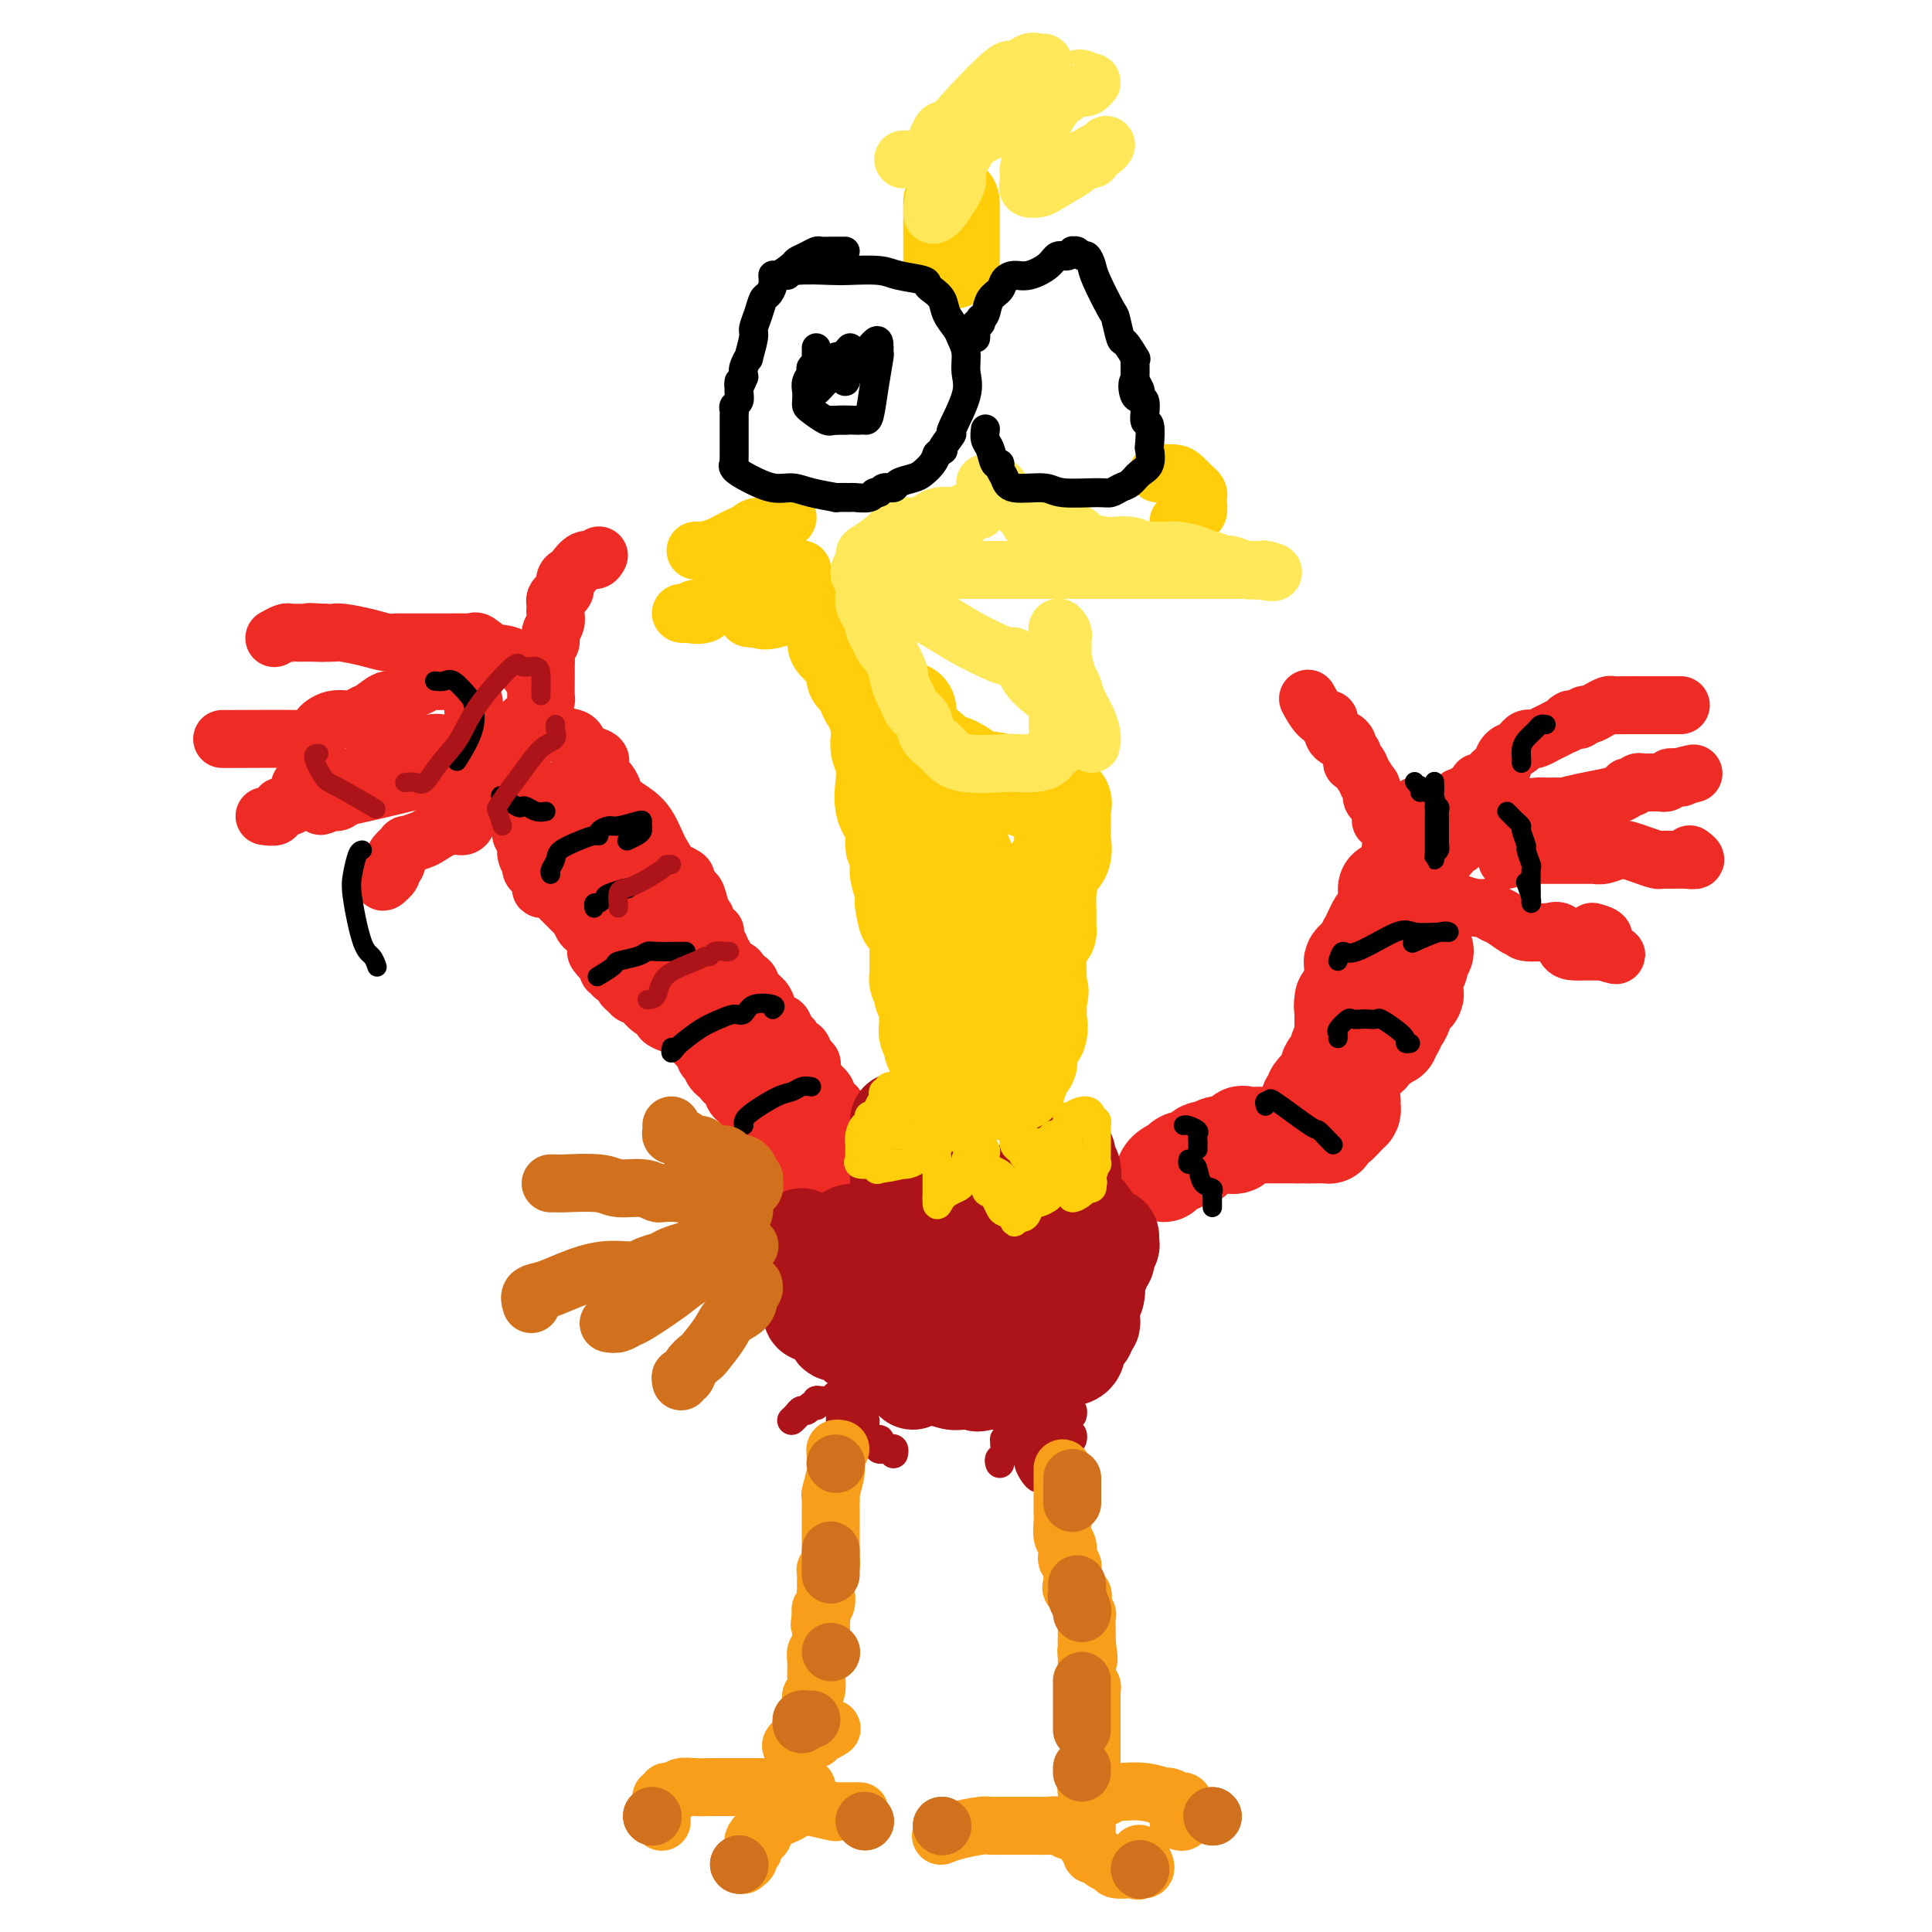 <svg viewBox='0 0 400 400' version='1.1' xmlns='http://www.w3.org/2000/svg' xmlns:xlink='http://www.w3.org/1999/xlink'><g fill='none' stroke='#EE2B24' stroke-width='12' stroke-linecap='round' stroke-linejoin='round'><path d='M271,145c-0.166,-0.308 -0.333,-0.615 0,0c0.333,0.615 1.165,2.154 2,3c0.835,0.846 1.673,1.000 2,1c0.327,0.000 0.143,-0.154 0,0c-0.143,0.154 -0.246,0.615 0,1c0.246,0.385 0.840,0.695 1,1c0.160,0.305 -0.116,0.607 0,1c0.116,0.393 0.623,0.879 1,1c0.377,0.121 0.623,-0.123 1,0c0.377,0.123 0.885,0.611 1,1c0.115,0.389 -0.162,0.677 0,1c0.162,0.323 0.764,0.680 1,1c0.236,0.320 0.104,0.601 0,1c-0.104,0.399 -0.182,0.915 0,1c0.182,0.085 0.623,-0.261 1,0c0.377,0.261 0.688,1.131 1,2'/><path d='M282,160c1.864,2.742 1.025,2.096 1,2c-0.025,-0.096 0.764,0.359 1,1c0.236,0.641 -0.081,1.468 0,2c0.081,0.532 0.562,0.768 1,1c0.438,0.232 0.834,0.458 1,1c0.166,0.542 0.101,1.398 0,2c-0.101,0.602 -0.237,0.949 0,1c0.237,0.051 0.848,-0.195 1,0c0.152,0.195 -0.155,0.829 0,1c0.155,0.171 0.773,-0.122 1,0c0.227,0.122 0.064,0.660 0,1c-0.064,0.340 -0.028,0.483 0,1c0.028,0.517 0.049,1.406 0,2c-0.049,0.594 -0.167,0.891 0,1c0.167,0.109 0.619,0.031 1,0c0.381,-0.031 0.690,-0.016 1,0'/><path d='M290,176c1.133,2.702 -0.033,1.456 0,1c0.033,-0.456 1.266,-0.122 2,0c0.734,0.122 0.970,0.033 1,0c0.030,-0.033 -0.146,-0.009 0,0c0.146,0.009 0.613,0.002 1,0c0.387,-0.002 0.695,-0.000 1,0c0.305,0.000 0.606,-0.000 1,0c0.394,0.000 0.879,0.002 1,0c0.121,-0.002 -0.122,-0.008 0,0c0.122,0.008 0.611,0.030 1,0c0.389,-0.030 0.679,-0.112 1,0c0.321,0.112 0.675,0.419 1,0c0.325,-0.419 0.623,-1.564 1,-2c0.377,-0.436 0.833,-0.163 1,0c0.167,0.163 0.045,0.216 0,0c-0.045,-0.216 -0.013,-0.701 0,-1c0.013,-0.299 0.005,-0.412 0,-1c-0.005,-0.588 -0.009,-1.650 0,-2c0.009,-0.350 0.031,0.011 0,0c-0.031,-0.011 -0.117,-0.395 0,-1c0.117,-0.605 0.435,-1.430 0,-2c-0.435,-0.570 -1.622,-0.885 -2,-1c-0.378,-0.115 0.053,-0.031 0,0c-0.053,0.031 -0.591,0.008 -1,0c-0.409,-0.008 -0.688,-0.002 -1,0c-0.312,0.002 -0.656,0.001 -1,0'/><path d='M297,167c-0.726,-0.155 -0.041,-0.044 0,0c0.041,0.044 -0.563,0.019 -1,0c-0.437,-0.019 -0.707,-0.034 -1,0c-0.293,0.034 -0.609,0.115 -1,0c-0.391,-0.115 -0.857,-0.426 -1,0c-0.143,0.426 0.037,1.588 0,2c-0.037,0.412 -0.290,0.072 0,0c0.290,-0.072 1.124,0.124 2,0c0.876,-0.124 1.792,-0.568 2,-1c0.208,-0.432 -0.294,-0.850 0,-1c0.294,-0.150 1.384,-0.030 2,0c0.616,0.030 0.756,-0.029 1,0c0.244,0.029 0.590,0.147 1,0c0.410,-0.147 0.883,-0.561 1,-1c0.117,-0.439 -0.123,-0.905 0,-1c0.123,-0.095 0.607,0.182 1,0c0.393,-0.182 0.693,-0.822 1,-1c0.307,-0.178 0.621,0.106 1,0c0.379,-0.106 0.823,-0.602 1,-1c0.177,-0.398 0.089,-0.699 0,-1'/><path d='M306,162c2.282,-0.666 1.986,0.169 2,0c0.014,-0.169 0.336,-1.341 1,-2c0.664,-0.659 1.669,-0.806 2,-1c0.331,-0.194 -0.014,-0.434 0,-1c0.014,-0.566 0.385,-1.458 1,-2c0.615,-0.542 1.473,-0.733 2,-1c0.527,-0.267 0.724,-0.612 1,-1c0.276,-0.388 0.633,-0.821 1,-1c0.367,-0.179 0.745,-0.103 1,0c0.255,0.103 0.388,0.234 1,0c0.612,-0.234 1.704,-0.832 2,-1c0.296,-0.168 -0.205,0.095 0,0c0.205,-0.095 1.116,-0.548 2,-1c0.884,-0.452 1.742,-0.905 2,-1c0.258,-0.095 -0.086,0.167 0,0c0.086,-0.167 0.600,-0.762 1,-1c0.400,-0.238 0.687,-0.119 1,0c0.313,0.119 0.651,0.238 1,0c0.349,-0.238 0.708,-0.834 1,-1c0.292,-0.166 0.516,0.099 1,0c0.484,-0.099 1.229,-0.562 2,-1c0.771,-0.438 1.568,-0.849 2,-1c0.432,-0.151 0.500,-0.040 1,0c0.500,0.040 1.433,0.011 3,0c1.567,-0.011 3.768,-0.003 5,0c1.232,0.003 1.495,0.001 2,0c0.505,-0.001 1.253,-0.000 2,0'/><path d='M346,146c2.369,0.000 2.292,0.000 2,0c-0.292,0.000 -0.798,0.000 -1,0c-0.202,0.000 -0.101,0.000 0,0'/><path d='M309,170c0.465,0.196 0.929,0.392 2,0c1.071,-0.392 2.748,-1.373 4,-2c1.252,-0.627 2.080,-0.899 3,-1c0.920,-0.101 1.932,-0.030 2,0c0.068,0.030 -0.806,0.019 0,0c0.806,-0.019 3.294,-0.046 4,0c0.706,0.046 -0.371,0.166 0,0c0.371,-0.166 2.190,-0.619 4,-1c1.810,-0.381 3.612,-0.689 5,-1c1.388,-0.311 2.361,-0.623 3,-1c0.639,-0.377 0.945,-0.819 1,-1c0.055,-0.181 -0.141,-0.101 0,0c0.141,0.101 0.619,0.223 1,0c0.381,-0.223 0.665,-0.792 1,-1c0.335,-0.208 0.719,-0.055 1,0c0.281,0.055 0.458,0.011 1,0c0.542,-0.011 1.450,0.011 2,0c0.550,-0.011 0.744,-0.056 1,0c0.256,0.056 0.574,0.211 1,0c0.426,-0.211 0.960,-0.789 1,-1c0.040,-0.211 -0.412,-0.057 0,0c0.412,0.057 1.689,0.016 2,0c0.311,-0.016 -0.345,-0.008 -1,0'/><path d='M347,161c6.333,-1.500 3.167,-0.750 0,0'/><path d='M312,178c0.327,-0.423 0.654,-0.845 1,-1c0.346,-0.155 0.711,-0.041 1,0c0.289,0.041 0.504,0.011 1,0c0.496,-0.011 1.274,-0.003 2,0c0.726,0.003 1.398,0.001 2,0c0.602,-0.001 1.132,-0.000 2,0c0.868,0.000 2.074,0.000 3,0c0.926,-0.000 1.572,0.000 2,0c0.428,-0.000 0.639,-0.000 1,0c0.361,0.000 0.872,0.001 1,0c0.128,-0.001 -0.128,-0.004 0,0c0.128,0.004 0.638,0.014 1,0c0.362,-0.014 0.575,-0.054 1,0c0.425,0.054 1.063,0.200 2,0c0.937,-0.200 2.173,-0.747 3,-1c0.827,-0.253 1.246,-0.211 2,0c0.754,0.211 1.843,0.592 3,1c1.157,0.408 2.381,0.842 3,1c0.619,0.158 0.631,0.039 1,0c0.369,-0.039 1.093,0.003 2,0c0.907,-0.003 1.996,-0.052 3,0c1.004,0.052 1.924,0.206 2,0c0.076,-0.206 -0.693,-0.773 -1,-1c-0.307,-0.227 -0.154,-0.113 0,0'/><path d='M298,185c1.293,0.725 2.586,1.450 4,2c1.414,0.550 2.950,0.925 4,1c1.050,0.075 1.616,-0.151 2,0c0.384,0.151 0.586,0.681 1,1c0.414,0.319 1.039,0.429 2,1c0.961,0.571 2.258,1.603 3,2c0.742,0.397 0.929,0.160 1,0c0.071,-0.160 0.026,-0.242 0,0c-0.026,0.242 -0.033,0.807 1,1c1.033,0.193 3.105,0.013 4,0c0.895,-0.013 0.612,0.140 1,0c0.388,-0.140 1.448,-0.573 2,0c0.552,0.573 0.596,2.154 1,3c0.404,0.846 1.168,0.959 2,1c0.832,0.041 1.733,0.011 2,0c0.267,-0.011 -0.100,-0.003 0,0c0.100,0.003 0.666,0.001 1,0c0.334,-0.001 0.436,-0.000 1,0c0.564,0.000 1.590,0.000 2,0c0.410,-0.000 0.205,-0.000 0,0'/><path d='M332,197c5.228,1.735 1.298,0.073 0,-1c-1.298,-1.073 0.035,-1.558 0,-2c-0.035,-0.442 -1.439,-0.841 -2,-1c-0.561,-0.159 -0.281,-0.080 0,0'/></g>
<g fill='none' stroke='#000000' stroke-width='4' stroke-linecap='round' stroke-linejoin='round'><path d='M297,162c-0.008,-0.173 -0.016,-0.346 0,0c0.016,0.346 0.057,1.209 0,2c-0.057,0.791 -0.211,1.508 0,2c0.211,0.492 0.789,0.758 1,1c0.211,0.242 0.057,0.460 0,1c-0.057,0.540 -0.015,1.401 0,2c0.015,0.599 0.004,0.934 0,1c-0.004,0.066 -0.001,-0.137 0,0c0.001,0.137 0.000,0.614 0,1c-0.000,0.386 -0.000,0.681 0,1c0.000,0.319 0.000,0.663 0,1c-0.000,0.337 -0.000,0.669 0,1'/><path d='M298,175c0.138,1.962 -0.015,0.366 0,0c0.015,-0.366 0.200,0.497 0,1c-0.200,0.503 -0.786,0.645 -1,1c-0.214,0.355 -0.057,0.922 0,1c0.057,0.078 0.015,-0.332 0,-1c-0.015,-0.668 -0.004,-1.592 0,-2c0.004,-0.408 0.001,-0.299 0,-1c-0.001,-0.701 -0.001,-2.210 0,-3c0.001,-0.790 0.002,-0.859 0,-1c-0.002,-0.141 -0.007,-0.353 0,-1c0.007,-0.647 0.027,-1.729 0,-2c-0.027,-0.271 -0.100,0.267 0,0c0.100,-0.267 0.373,-1.341 0,-2c-0.373,-0.659 -1.392,-0.903 -2,-1c-0.608,-0.097 -0.804,-0.049 -1,0'/><path d='M294,164c-0.404,-2.332 0.088,-1.161 0,-1c-0.088,0.161 -0.754,-0.687 -1,-1c-0.246,-0.313 -0.070,-0.089 0,0c0.070,0.089 0.035,0.045 0,0'/><path d='M312,168c0.342,0.338 0.684,0.676 1,1c0.316,0.324 0.605,0.634 1,1c0.395,0.366 0.894,0.789 1,1c0.106,0.211 -0.182,0.211 0,1c0.182,0.789 0.833,2.368 1,3c0.167,0.632 -0.151,0.316 0,1c0.151,0.684 0.772,2.369 1,3c0.228,0.631 0.062,0.207 0,1c-0.062,0.793 -0.020,2.804 0,4c0.020,1.196 0.019,1.577 0,2c-0.019,0.423 -0.057,0.886 0,1c0.057,0.114 0.208,-0.123 0,-1c-0.208,-0.877 -0.774,-2.393 -1,-3c-0.226,-0.607 -0.113,-0.303 0,0'/><path d='M315,158c0.016,-0.243 0.031,-0.486 0,-1c-0.031,-0.514 -0.110,-1.301 0,-2c0.110,-0.699 0.408,-1.312 1,-2c0.592,-0.688 1.479,-1.452 2,-2c0.521,-0.548 0.676,-0.879 1,-1c0.324,-0.121 0.818,-0.033 1,0c0.182,0.033 0.052,0.009 0,0c-0.052,-0.009 -0.026,-0.005 0,0'/></g>
<g fill='none' stroke='#EE2B24' stroke-width='20' stroke-linecap='round' stroke-linejoin='round'><path d='M287,184c-0.002,0.259 -0.004,0.518 0,1c0.004,0.482 0.012,1.189 0,2c-0.012,0.811 -0.046,1.728 0,2c0.046,0.272 0.170,-0.100 0,0c-0.170,0.100 -0.634,0.670 -1,1c-0.366,0.330 -0.633,0.418 -1,1c-0.367,0.582 -0.834,1.658 -1,2c-0.166,0.342 -0.031,-0.049 0,0c0.031,0.049 -0.044,0.539 0,1c0.044,0.461 0.205,0.893 0,1c-0.205,0.107 -0.776,-0.112 -1,0c-0.224,0.112 -0.102,0.555 0,1c0.102,0.445 0.185,0.891 0,1c-0.185,0.109 -0.638,-0.121 -1,0c-0.362,0.121 -0.633,0.592 -1,1c-0.367,0.408 -0.829,0.751 -1,1c-0.171,0.249 -0.049,0.403 0,1c0.049,0.597 0.027,1.638 0,2c-0.027,0.362 -0.059,0.045 0,0c0.059,-0.045 0.208,0.180 0,1c-0.208,0.820 -0.774,2.234 -1,3c-0.226,0.766 -0.113,0.883 0,1'/><path d='M279,207c-1.464,3.511 -1.124,0.787 -1,0c0.124,-0.787 0.033,0.363 0,1c-0.033,0.637 -0.009,0.762 0,1c0.009,0.238 0.002,0.589 0,1c-0.002,0.411 -0.001,0.883 0,1c0.001,0.117 0.001,-0.119 0,0c-0.001,0.119 -0.004,0.594 0,1c0.004,0.406 0.016,0.742 0,1c-0.016,0.258 -0.060,0.436 0,1c0.060,0.564 0.222,1.513 0,2c-0.222,0.487 -0.830,0.512 -1,1c-0.170,0.488 0.099,1.441 0,2c-0.099,0.559 -0.564,0.726 -1,1c-0.436,0.274 -0.842,0.655 -1,1c-0.158,0.345 -0.067,0.656 0,1c0.067,0.344 0.109,0.723 0,1c-0.109,0.277 -0.368,0.453 -1,1c-0.632,0.547 -1.637,1.466 -2,2c-0.363,0.534 -0.083,0.682 0,1c0.083,0.318 -0.029,0.807 0,1c0.029,0.193 0.200,0.090 0,0c-0.200,-0.090 -0.771,-0.169 -1,0c-0.229,0.169 -0.114,0.584 0,1'/><path d='M271,229c-1.255,3.581 -0.393,1.533 0,1c0.393,-0.533 0.315,0.448 0,1c-0.315,0.552 -0.869,0.674 -1,1c-0.131,0.326 0.161,0.855 0,1c-0.161,0.145 -0.775,-0.095 -1,0c-0.225,0.095 -0.060,0.524 0,1c0.060,0.476 0.015,0.999 0,1c-0.015,0.001 -0.001,-0.521 0,-1c0.001,-0.479 -0.010,-0.917 0,-1c0.010,-0.083 0.041,0.188 0,0c-0.041,-0.188 -0.155,-0.834 0,-1c0.155,-0.166 0.580,0.148 1,0c0.420,-0.148 0.834,-0.756 1,-1c0.166,-0.244 0.083,-0.122 0,0'/><path d='M271,231c0.547,-0.559 0.916,0.044 1,0c0.084,-0.044 -0.117,-0.733 0,-1c0.117,-0.267 0.553,-0.111 1,0c0.447,0.111 0.905,0.175 1,0c0.095,-0.175 -0.172,-0.591 0,-1c0.172,-0.409 0.782,-0.812 1,-1c0.218,-0.188 0.043,-0.159 0,0c-0.043,0.159 0.045,0.450 0,0c-0.045,-0.450 -0.223,-1.642 0,-2c0.223,-0.358 0.846,0.116 1,0c0.154,-0.116 -0.161,-0.823 0,-1c0.161,-0.177 0.799,0.175 1,0c0.201,-0.175 -0.034,-0.878 0,-1c0.034,-0.122 0.339,0.335 1,0c0.661,-0.335 1.679,-1.463 2,-2c0.321,-0.537 -0.055,-0.483 0,-1c0.055,-0.517 0.541,-1.605 1,-2c0.459,-0.395 0.893,-0.096 1,0c0.107,0.096 -0.112,-0.012 0,0c0.112,0.012 0.555,0.144 1,0c0.445,-0.144 0.893,-0.564 1,-1c0.107,-0.436 -0.125,-0.887 0,-1c0.125,-0.113 0.607,0.110 1,0c0.393,-0.110 0.696,-0.555 1,-1'/><path d='M286,216c2.277,-2.544 0.470,-1.403 0,-1c-0.470,0.403 0.396,0.067 1,0c0.604,-0.067 0.946,0.136 1,0c0.054,-0.136 -0.179,-0.609 0,-1c0.179,-0.391 0.769,-0.699 1,-1c0.231,-0.301 0.103,-0.595 0,-1c-0.103,-0.405 -0.182,-0.921 0,-1c0.182,-0.079 0.623,0.279 1,0c0.377,-0.279 0.690,-1.196 1,-2c0.310,-0.804 0.618,-1.497 1,-2c0.382,-0.503 0.838,-0.816 1,-1c0.162,-0.184 0.028,-0.238 0,-1c-0.028,-0.762 0.049,-2.232 0,-3c-0.049,-0.768 -0.223,-0.833 0,-1c0.223,-0.167 0.843,-0.437 1,-1c0.157,-0.563 -0.150,-1.421 0,-2c0.150,-0.579 0.757,-0.880 1,-1c0.243,-0.120 0.121,-0.060 0,0'/><path d='M241,243c0.192,-0.301 0.384,-0.602 1,-1c0.616,-0.398 1.656,-0.894 2,-1c0.344,-0.106 -0.010,0.178 0,0c0.010,-0.178 0.383,-0.817 1,-1c0.617,-0.183 1.478,0.091 2,0c0.522,-0.091 0.704,-0.546 1,-1c0.296,-0.454 0.706,-0.906 1,-1c0.294,-0.094 0.473,0.170 1,0c0.527,-0.170 1.402,-0.776 2,-1c0.598,-0.224 0.920,-0.068 1,0c0.080,0.068 -0.082,0.046 0,0c0.082,-0.046 0.407,-0.118 1,0c0.593,0.118 1.454,0.424 2,0c0.546,-0.424 0.776,-1.578 1,-2c0.224,-0.422 0.443,-0.113 1,0c0.557,0.113 1.452,0.030 2,0c0.548,-0.030 0.749,-0.008 1,0c0.251,0.008 0.554,0.002 1,0c0.446,-0.002 1.037,-0.001 2,0c0.963,0.001 2.300,0.000 3,0c0.700,-0.000 0.765,-0.000 1,0c0.235,0.000 0.640,0.000 1,0c0.360,-0.000 0.674,-0.000 1,0c0.326,0.000 0.663,0.000 1,0'/><path d='M271,235c1.963,-0.000 0.372,-0.000 0,0c-0.372,0.000 0.475,0.001 1,0c0.525,-0.001 0.728,-0.003 1,0c0.272,0.003 0.612,0.011 1,0c0.388,-0.011 0.824,-0.040 1,0c0.176,0.040 0.092,0.147 0,0c-0.092,-0.147 -0.193,-0.550 0,-1c0.193,-0.450 0.679,-0.946 1,-1c0.321,-0.054 0.478,0.336 1,0c0.522,-0.336 1.408,-1.397 2,-2c0.592,-0.603 0.891,-0.749 1,-1c0.109,-0.251 0.029,-0.606 0,-1c-0.029,-0.394 -0.008,-0.827 0,-1c0.008,-0.173 0.004,-0.087 0,0'/></g>
<g fill='none' stroke='#EE2B24' stroke-width='12' stroke-linecap='round' stroke-linejoin='round'><path d='M124,115c-0.251,0.476 -0.502,0.953 -1,1c-0.498,0.047 -1.243,-0.334 -2,0c-0.757,0.334 -1.526,1.385 -2,2c-0.474,0.615 -0.653,0.795 -1,1c-0.347,0.205 -0.864,0.436 -1,1c-0.136,0.564 0.107,1.461 0,2c-0.107,0.539 -0.565,0.721 -1,1c-0.435,0.279 -0.848,0.655 -1,1c-0.152,0.345 -0.045,0.658 0,1c0.045,0.342 0.027,0.711 0,1c-0.027,0.289 -0.064,0.496 0,1c0.064,0.504 0.227,1.304 0,2c-0.227,0.696 -0.846,1.288 -1,2c-0.154,0.712 0.155,1.544 0,2c-0.155,0.456 -0.774,0.535 -1,1c-0.226,0.465 -0.060,1.316 0,2c0.060,0.684 0.013,1.203 0,2c-0.013,0.797 0.007,1.873 0,3c-0.007,1.127 -0.040,2.303 0,3c0.040,0.697 0.154,0.913 0,1c-0.154,0.087 -0.577,0.043 -1,0'/><path d='M112,145c-1.003,3.460 -1.009,-0.391 -1,-2c0.009,-1.609 0.034,-0.974 0,-1c-0.034,-0.026 -0.129,-0.711 -1,-2c-0.871,-1.289 -2.520,-3.183 -4,-4c-1.480,-0.817 -2.790,-0.559 -4,-1c-1.210,-0.441 -2.320,-1.582 -3,-2c-0.680,-0.418 -0.931,-0.112 -1,0c-0.069,0.112 0.045,0.030 -1,0c-1.045,-0.030 -3.250,-0.008 -5,0c-1.750,0.008 -3.046,0.002 -4,0c-0.954,-0.002 -1.564,-0.001 -2,0c-0.436,0.001 -0.696,0.001 -1,0c-0.304,-0.001 -0.652,-0.003 -1,0c-0.348,0.003 -0.695,0.011 -1,0c-0.305,-0.011 -0.567,-0.041 -1,0c-0.433,0.041 -1.036,0.155 -2,0c-0.964,-0.155 -2.289,-0.578 -4,-1c-1.711,-0.422 -3.807,-0.845 -5,-1c-1.193,-0.155 -1.484,-0.044 -2,0c-0.516,0.044 -1.258,0.022 -2,0'/><path d='M67,131c-5.166,-0.309 -2.081,-0.083 -1,0c1.081,0.083 0.157,0.023 -1,0c-1.157,-0.023 -2.546,-0.007 -3,0c-0.454,0.007 0.029,0.006 0,0c-0.029,-0.006 -0.568,-0.015 -1,0c-0.432,0.015 -0.755,0.056 -1,0c-0.245,-0.056 -0.412,-0.207 -1,0c-0.588,0.207 -1.597,0.774 -2,1c-0.403,0.226 -0.202,0.113 0,0'/><path d='M46,153c0.589,-0.002 1.179,-0.004 1,0c-0.179,0.004 -1.126,0.013 2,0c3.126,-0.013 10.323,-0.050 13,0c2.677,0.050 0.832,0.186 1,0c0.168,-0.186 2.349,-0.694 3,-1c0.651,-0.306 -0.227,-0.409 0,-1c0.227,-0.591 1.559,-1.669 3,-2c1.441,-0.331 2.990,0.085 4,0c1.010,-0.085 1.482,-0.671 2,-1c0.518,-0.329 1.084,-0.403 2,-1c0.916,-0.597 2.184,-1.719 3,-2c0.816,-0.281 1.182,0.279 2,0c0.818,-0.279 2.089,-1.395 3,-2c0.911,-0.605 1.462,-0.698 2,-1c0.538,-0.302 1.061,-0.813 1,-1c-0.061,-0.187 -0.707,-0.050 0,0c0.707,0.050 2.768,0.012 4,0c1.232,-0.012 1.636,0.003 2,0c0.364,-0.003 0.690,-0.022 1,0c0.310,0.022 0.605,0.086 1,0c0.395,-0.086 0.889,-0.322 1,0c0.111,0.322 -0.163,1.202 0,2c0.163,0.798 0.761,1.514 1,2c0.239,0.486 0.120,0.743 0,1'/><path d='M98,146c0.449,0.939 0.071,0.787 0,1c-0.071,0.213 0.166,0.790 0,2c-0.166,1.210 -0.733,3.054 -1,4c-0.267,0.946 -0.233,0.993 -1,1c-0.767,0.007 -2.337,-0.026 -3,0c-0.663,0.026 -0.421,0.112 -1,0c-0.579,-0.112 -1.980,-0.423 -3,0c-1.020,0.423 -1.660,1.580 -2,2c-0.340,0.420 -0.380,0.102 -1,0c-0.620,-0.102 -1.819,0.013 -3,0c-1.181,-0.013 -2.343,-0.154 -3,0c-0.657,0.154 -0.810,0.605 -1,1c-0.190,0.395 -0.418,0.736 -1,1c-0.582,0.264 -1.519,0.452 -2,1c-0.481,0.548 -0.506,1.456 -1,2c-0.494,0.544 -1.456,0.724 -2,1c-0.544,0.276 -0.671,0.648 -1,1c-0.329,0.352 -0.862,0.683 -1,1c-0.138,0.317 0.118,0.621 0,1c-0.118,0.379 -0.609,0.833 -1,1c-0.391,0.167 -0.683,0.048 -1,0c-0.317,-0.048 -0.658,-0.024 -1,0'/><path d='M68,166c-2.253,1.608 -1.887,0.628 -1,0c0.887,-0.628 2.294,-0.904 3,-1c0.706,-0.096 0.710,-0.011 1,0c0.290,0.011 0.867,-0.053 5,-1c4.133,-0.947 11.824,-2.778 16,-4c4.176,-1.222 4.837,-1.837 5,-2c0.163,-0.163 -0.173,0.124 0,0c0.173,-0.124 0.856,-0.659 1,-1c0.144,-0.341 -0.252,-0.487 0,-1c0.252,-0.513 1.153,-1.394 2,-2c0.847,-0.606 1.642,-0.936 2,-1c0.358,-0.064 0.281,0.137 1,0c0.719,-0.137 2.235,-0.612 3,-1c0.765,-0.388 0.780,-0.689 1,-1c0.220,-0.311 0.646,-0.630 1,-1c0.354,-0.370 0.635,-0.789 1,-1c0.365,-0.211 0.815,-0.214 1,0c0.185,0.214 0.105,0.646 0,1c-0.105,0.354 -0.234,0.631 0,1c0.234,0.369 0.832,0.830 0,2c-0.832,1.170 -3.095,3.049 -4,4c-0.905,0.951 -0.453,0.976 0,1'/><path d='M106,158c-1.186,1.510 -2.150,2.786 -3,4c-0.850,1.214 -1.586,2.365 -2,3c-0.414,0.635 -0.505,0.752 -1,1c-0.495,0.248 -1.394,0.625 -2,1c-0.606,0.375 -0.919,0.748 -1,1c-0.081,0.252 0.069,0.382 0,1c-0.069,0.618 -0.356,1.725 -1,2c-0.644,0.275 -1.645,-0.282 -3,0c-1.355,0.282 -3.064,1.403 -4,2c-0.936,0.597 -1.099,0.671 -2,1c-0.901,0.329 -2.542,0.914 -3,1c-0.458,0.086 0.266,-0.327 0,0c-0.266,0.327 -1.522,1.393 -2,2c-0.478,0.607 -0.180,0.754 0,1c0.180,0.246 0.241,0.592 0,1c-0.241,0.408 -0.783,0.880 -1,1c-0.217,0.120 -0.110,-0.112 0,0c0.110,0.112 0.222,0.569 0,1c-0.222,0.431 -0.778,0.838 -1,1c-0.222,0.162 -0.111,0.081 0,0'/><path d='M80,182c-0.844,1.089 -0.956,0.311 -1,0c-0.044,-0.311 -0.022,-0.156 0,0'/><path d='M67,159c0.097,0.446 0.194,0.892 0,1c-0.194,0.108 -0.678,-0.121 -1,0c-0.322,0.121 -0.483,0.592 -1,1c-0.517,0.408 -1.392,0.753 -2,1c-0.608,0.247 -0.950,0.396 -1,1c-0.050,0.604 0.193,1.664 0,2c-0.193,0.336 -0.821,-0.053 -1,0c-0.179,0.053 0.092,0.549 0,1c-0.092,0.451 -0.545,0.857 -1,1c-0.455,0.143 -0.911,0.023 -1,0c-0.089,-0.023 0.188,0.050 0,0c-0.188,-0.050 -0.842,-0.224 -1,0c-0.158,0.224 0.182,0.844 0,1c-0.182,0.156 -0.884,-0.154 -1,0c-0.116,0.154 0.353,0.772 0,1c-0.353,0.228 -1.530,0.065 -2,0c-0.470,-0.065 -0.235,-0.033 0,0'/><path d='M112,147c0.166,0.522 0.331,1.044 1,2c0.669,0.956 1.840,2.347 3,3c1.160,0.653 2.308,0.570 3,1c0.692,0.430 0.928,1.373 1,2c0.072,0.627 -0.019,0.938 0,1c0.019,0.062 0.148,-0.125 1,0c0.852,0.125 2.428,0.562 3,1c0.572,0.438 0.142,0.876 0,1c-0.142,0.124 0.004,-0.065 0,0c-0.004,0.065 -0.160,0.385 0,1c0.160,0.615 0.634,1.526 1,2c0.366,0.474 0.624,0.512 1,1c0.376,0.488 0.870,1.427 1,2c0.130,0.573 -0.105,0.780 0,1c0.105,0.220 0.549,0.454 1,1c0.451,0.546 0.910,1.403 1,2c0.090,0.597 -0.187,0.933 0,1c0.187,0.067 0.839,-0.137 1,0c0.161,0.137 -0.168,0.614 0,1c0.168,0.386 0.833,0.681 1,1c0.167,0.319 -0.165,0.663 0,1c0.165,0.337 0.828,0.668 1,1c0.172,0.332 -0.146,0.666 0,1c0.146,0.334 0.756,0.667 1,1c0.244,0.333 0.122,0.667 0,1'/><path d='M133,176c1.570,3.112 0.995,1.394 1,1c0.005,-0.394 0.590,0.538 1,1c0.410,0.462 0.645,0.453 1,1c0.355,0.547 0.831,1.648 1,2c0.169,0.352 0.030,-0.046 0,0c-0.030,0.046 0.049,0.537 0,1c-0.049,0.463 -0.224,0.899 0,1c0.224,0.101 0.849,-0.131 1,0c0.151,0.131 -0.171,0.627 0,1c0.171,0.373 0.834,0.624 1,1c0.166,0.376 -0.167,0.875 0,1c0.167,0.125 0.834,-0.126 1,0c0.166,0.126 -0.168,0.629 0,1c0.168,0.371 0.837,0.611 1,1c0.163,0.389 -0.181,0.927 0,1c0.181,0.073 0.886,-0.320 1,0c0.114,0.320 -0.363,1.352 0,2c0.363,0.648 1.565,0.913 2,1c0.435,0.087 0.103,-0.004 1,1c0.897,1.004 3.024,3.104 4,4c0.976,0.896 0.801,0.587 1,1c0.199,0.413 0.771,1.546 1,2c0.229,0.454 0.114,0.227 0,0'/><path d='M151,200c2.942,3.953 1.298,1.836 1,1c-0.298,-0.836 0.750,-0.390 1,0c0.250,0.390 -0.298,0.723 0,1c0.298,0.277 1.442,0.497 2,1c0.558,0.503 0.531,1.288 1,2c0.469,0.712 1.435,1.352 2,2c0.565,0.648 0.728,1.305 1,2c0.272,0.695 0.651,1.429 1,2c0.349,0.571 0.667,0.979 1,1c0.333,0.021 0.681,-0.344 1,0c0.319,0.344 0.610,1.397 1,2c0.390,0.603 0.878,0.757 1,1c0.122,0.243 -0.121,0.576 0,1c0.121,0.424 0.607,0.940 1,1c0.393,0.060 0.693,-0.336 1,0c0.307,0.336 0.623,1.405 1,2c0.377,0.595 0.817,0.718 1,1c0.183,0.282 0.109,0.723 0,1c-0.109,0.277 -0.255,0.388 0,1c0.255,0.612 0.909,1.723 1,2c0.091,0.277 -0.383,-0.280 0,0c0.383,0.280 1.622,1.398 2,2c0.378,0.602 -0.105,0.687 0,1c0.105,0.313 0.797,0.853 1,1c0.203,0.147 -0.085,-0.101 0,0c0.085,0.101 0.542,0.550 1,1'/><path d='M173,229c3.399,4.663 0.897,1.822 0,1c-0.897,-0.822 -0.189,0.376 0,1c0.189,0.624 -0.142,0.674 0,1c0.142,0.326 0.756,0.928 1,1c0.244,0.072 0.118,-0.385 0,0c-0.118,0.385 -0.228,1.612 0,2c0.228,0.388 0.793,-0.065 1,0c0.207,0.065 0.055,0.647 0,1c-0.055,0.353 -0.014,0.476 0,1c0.014,0.524 -0.000,1.447 0,2c0.000,0.553 0.014,0.736 0,1c-0.014,0.264 -0.056,0.610 0,1c0.056,0.390 0.209,0.822 0,1c-0.209,0.178 -0.780,0.100 -1,0c-0.220,-0.100 -0.087,-0.222 -1,0c-0.913,0.222 -2.871,0.788 -4,1c-1.129,0.212 -1.429,0.069 -2,0c-0.571,-0.069 -1.414,-0.064 -2,0c-0.586,0.064 -0.916,0.186 -1,0c-0.084,-0.186 0.079,-0.679 0,-1c-0.079,-0.321 -0.399,-0.468 -1,-1c-0.601,-0.532 -1.484,-1.449 -2,-2c-0.516,-0.551 -0.664,-0.735 -1,-1c-0.336,-0.265 -0.860,-0.610 -1,-1c-0.140,-0.390 0.103,-0.826 0,-1c-0.103,-0.174 -0.551,-0.087 -1,0'/><path d='M158,236c-1.184,-1.423 -0.643,-1.481 -1,-2c-0.357,-0.519 -1.610,-1.498 -2,-2c-0.390,-0.502 0.085,-0.527 0,-1c-0.085,-0.473 -0.730,-1.392 -1,-2c-0.270,-0.608 -0.166,-0.903 0,-1c0.166,-0.097 0.395,0.005 0,0c-0.395,-0.005 -1.415,-0.119 -2,-1c-0.585,-0.881 -0.735,-2.531 -1,-3c-0.265,-0.469 -0.645,0.242 -1,0c-0.355,-0.242 -0.684,-1.438 -1,-2c-0.316,-0.562 -0.620,-0.489 -1,-1c-0.380,-0.511 -0.837,-1.605 -1,-2c-0.163,-0.395 -0.031,-0.091 -1,-1c-0.969,-0.909 -3.038,-3.031 -4,-4c-0.962,-0.969 -0.816,-0.785 -1,-1c-0.184,-0.215 -0.696,-0.830 -1,-1c-0.304,-0.170 -0.400,0.106 -1,0c-0.600,-0.106 -1.705,-0.593 -2,-1c-0.295,-0.407 0.219,-0.735 0,-1c-0.219,-0.265 -1.172,-0.467 -2,-1c-0.828,-0.533 -1.531,-1.398 -2,-2c-0.469,-0.602 -0.703,-0.940 -1,-1c-0.297,-0.060 -0.658,0.157 -1,0c-0.342,-0.157 -0.665,-0.687 -1,-1c-0.335,-0.313 -0.682,-0.409 -1,-1c-0.318,-0.591 -0.607,-1.678 -1,-2c-0.393,-0.322 -0.889,0.120 -1,0c-0.111,-0.120 0.162,-0.801 0,-1c-0.162,-0.199 -0.761,0.086 -1,0c-0.239,-0.086 -0.120,-0.543 0,-1'/><path d='M126,200c-3.716,-3.606 -2.506,-3.121 -2,-3c0.506,0.121 0.310,-0.123 0,-1c-0.310,-0.877 -0.732,-2.389 -1,-3c-0.268,-0.611 -0.382,-0.322 -1,-1c-0.618,-0.678 -1.739,-2.325 -2,-3c-0.261,-0.675 0.336,-0.380 0,-1c-0.336,-0.620 -1.607,-2.155 -2,-3c-0.393,-0.845 0.093,-1.000 0,-1c-0.093,-0.000 -0.765,0.154 -1,0c-0.235,-0.154 -0.035,-0.618 0,-1c0.035,-0.382 -0.096,-0.684 0,-1c0.096,-0.316 0.419,-0.648 0,-1c-0.419,-0.352 -1.580,-0.725 -2,-1c-0.420,-0.275 -0.097,-0.451 0,-1c0.097,-0.549 -0.030,-1.471 0,-2c0.030,-0.529 0.218,-0.665 0,-1c-0.218,-0.335 -0.842,-0.868 -1,-1c-0.158,-0.132 0.150,0.137 0,0c-0.150,-0.137 -0.758,-0.681 -1,-1c-0.242,-0.319 -0.117,-0.414 0,-1c0.117,-0.586 0.228,-1.663 0,-2c-0.228,-0.337 -0.793,0.064 -1,0c-0.207,-0.064 -0.055,-0.595 0,-1c0.055,-0.405 0.015,-0.686 0,-1c-0.015,-0.314 -0.004,-0.661 0,-1c0.004,-0.339 0.001,-0.668 0,-1c-0.001,-0.332 -0.000,-0.666 0,-1c0.000,-0.334 0.000,-0.667 0,-1'/><path d='M112,165c-0.452,-2.590 -0.080,-1.564 0,-1c0.080,0.564 -0.130,0.667 0,1c0.130,0.333 0.601,0.897 1,2c0.399,1.103 0.726,2.745 2,5c1.274,2.255 3.494,5.123 5,7c1.506,1.877 2.299,2.762 3,4c0.701,1.238 1.311,2.830 2,4c0.689,1.170 1.458,1.918 2,3c0.542,1.082 0.855,2.499 1,3c0.145,0.501 0.120,0.085 0,0c-0.120,-0.085 -0.334,0.161 0,1c0.334,0.839 1.217,2.270 2,3c0.783,0.730 1.467,0.759 2,1c0.533,0.241 0.916,0.695 1,1c0.084,0.305 -0.131,0.463 0,1c0.131,0.537 0.608,1.454 1,2c0.392,0.546 0.700,0.723 1,1c0.300,0.277 0.592,0.656 1,1c0.408,0.344 0.931,0.655 1,1c0.069,0.345 -0.316,0.725 0,1c0.316,0.275 1.333,0.447 2,1c0.667,0.553 0.983,1.489 1,2c0.017,0.511 -0.265,0.599 0,1c0.265,0.401 1.076,1.115 2,2c0.924,0.885 1.962,1.943 3,3'/><path d='M145,215c2.563,3.126 1.469,1.942 1,2c-0.469,0.058 -0.314,1.359 0,2c0.314,0.641 0.788,0.624 1,1c0.212,0.376 0.161,1.147 1,2c0.839,0.853 2.567,1.788 3,2c0.433,0.212 -0.428,-0.300 0,0c0.428,0.300 2.145,1.410 3,2c0.855,0.590 0.849,0.659 1,1c0.151,0.341 0.460,0.953 1,1c0.540,0.047 1.312,-0.470 2,0c0.688,0.470 1.292,1.927 2,3c0.708,1.073 1.520,1.762 2,2c0.480,0.238 0.629,0.026 1,0c0.371,-0.026 0.963,0.136 1,0c0.037,-0.136 -0.482,-0.568 -1,-1'/><path d='M163,232c2.141,1.012 -0.008,-1.458 -1,-3c-0.992,-1.542 -0.828,-2.158 -1,-3c-0.172,-0.842 -0.679,-1.912 -1,-3c-0.321,-1.088 -0.457,-2.196 -1,-3c-0.543,-0.804 -1.495,-1.305 -2,-2c-0.505,-0.695 -0.564,-1.586 -1,-2c-0.436,-0.414 -1.250,-0.353 -2,-1c-0.750,-0.647 -1.436,-2.002 -2,-3c-0.564,-0.998 -1.005,-1.640 -1,-2c0.005,-0.360 0.457,-0.439 0,-1c-0.457,-0.561 -1.821,-1.604 -3,-3c-1.179,-1.396 -2.171,-3.146 -3,-4c-0.829,-0.854 -1.495,-0.811 -2,-1c-0.505,-0.189 -0.849,-0.610 -1,-1c-0.151,-0.390 -0.109,-0.748 0,-1c0.109,-0.252 0.286,-0.399 0,-1c-0.286,-0.601 -1.034,-1.657 -2,-3c-0.966,-1.343 -2.151,-2.972 -3,-4c-0.849,-1.028 -1.363,-1.454 -2,-2c-0.637,-0.546 -1.398,-1.211 -2,-2c-0.602,-0.789 -1.044,-1.700 -1,-3c0.044,-1.300 0.573,-2.989 0,-4c-0.573,-1.011 -2.248,-1.346 -3,-2c-0.752,-0.654 -0.580,-1.628 -1,-3c-0.420,-1.372 -1.433,-3.141 -2,-4c-0.567,-0.859 -0.688,-0.808 -1,-1c-0.312,-0.192 -0.816,-0.629 -1,-1c-0.184,-0.371 -0.050,-0.677 0,-1c0.050,-0.323 0.014,-0.664 0,-1c-0.014,-0.336 -0.007,-0.668 0,-1'/><path d='M124,166c-1.615,-3.654 -1.152,-2.289 -1,-2c0.152,0.289 -0.009,-0.497 0,-1c0.009,-0.503 0.186,-0.723 0,-1c-0.186,-0.277 -0.735,-0.612 -1,-1c-0.265,-0.388 -0.244,-0.831 0,-1c0.244,-0.169 0.712,-0.066 1,0c0.288,0.066 0.395,0.094 1,1c0.605,0.906 1.706,2.690 3,4c1.294,1.310 2.780,2.145 4,3c1.220,0.855 2.175,1.730 3,3c0.825,1.270 1.522,2.934 2,4c0.478,1.066 0.739,1.533 1,2'/><path d='M137,177c2.094,2.973 -0.172,1.906 0,2c0.172,0.094 2.782,1.350 4,2c1.218,0.650 1.045,0.695 1,1c-0.045,0.305 0.040,0.871 0,1c-0.040,0.129 -0.204,-0.178 0,0c0.204,0.178 0.775,0.842 1,1c0.225,0.158 0.102,-0.188 0,0c-0.102,0.188 -0.185,0.912 0,1c0.185,0.088 0.637,-0.458 1,0c0.363,0.458 0.636,1.920 1,3c0.364,1.080 0.819,1.778 1,2c0.181,0.222 0.087,-0.032 0,0c-0.087,0.032 -0.167,0.351 0,1c0.167,0.649 0.581,1.626 1,2c0.419,0.374 0.843,0.143 1,0c0.157,-0.143 0.046,-0.197 0,0c-0.046,0.197 -0.026,0.645 0,1c0.026,0.355 0.060,0.616 0,1c-0.060,0.384 -0.212,0.890 0,1c0.212,0.110 0.789,-0.175 1,0c0.211,0.175 0.057,0.810 0,1c-0.057,0.190 -0.015,-0.064 0,0c0.015,0.064 0.004,0.447 0,1c-0.004,0.553 -0.002,1.277 0,2'/><path d='M149,200c1.703,3.725 -0.040,1.537 -2,1c-1.960,-0.537 -4.139,0.577 -5,1c-0.861,0.423 -0.405,0.154 -1,0c-0.595,-0.154 -2.240,-0.193 -4,-1c-1.760,-0.807 -3.634,-2.384 -6,-4c-2.366,-1.616 -5.225,-3.273 -7,-4c-1.775,-0.727 -2.467,-0.526 -3,-1c-0.533,-0.474 -0.907,-1.623 -1,-2c-0.093,-0.377 0.095,0.019 0,0c-0.095,-0.019 -0.473,-0.454 -1,-1c-0.527,-0.546 -1.201,-1.204 -2,-2c-0.799,-0.796 -1.721,-1.729 -2,-2c-0.279,-0.271 0.084,0.122 0,0c-0.084,-0.122 -0.615,-0.758 -1,-1c-0.385,-0.242 -0.624,-0.088 -1,0c-0.376,0.088 -0.889,0.112 -1,0c-0.111,-0.112 0.182,-0.358 0,-1c-0.182,-0.642 -0.837,-1.680 -1,-2c-0.163,-0.320 0.167,0.078 0,0c-0.167,-0.078 -0.830,-0.633 -1,-1c-0.170,-0.367 0.151,-0.546 0,-1c-0.151,-0.454 -0.776,-1.182 -1,-2c-0.224,-0.818 -0.046,-1.725 0,-2c0.046,-0.275 -0.039,0.081 0,0c0.039,-0.081 0.203,-0.599 0,-1c-0.203,-0.401 -0.772,-0.686 -1,-1c-0.228,-0.314 -0.114,-0.657 0,-1'/><path d='M108,172c-0.636,-2.108 -0.227,-1.378 0,-1c0.227,0.378 0.271,0.402 0,0c-0.271,-0.402 -0.856,-1.232 -1,-2c-0.144,-0.768 0.154,-1.476 0,-2c-0.154,-0.524 -0.758,-0.864 -1,-1c-0.242,-0.136 -0.121,-0.068 0,0'/></g>
<g fill='none' stroke='#000000' stroke-width='4' stroke-linecap='round' stroke-linejoin='round'><path d='M245,233c0.196,-0.089 0.392,-0.177 1,0c0.608,0.177 1.627,0.621 2,1c0.373,0.379 0.100,0.694 0,1c-0.100,0.306 -0.027,0.604 0,1c0.027,0.396 0.007,0.890 0,1c-0.007,0.110 -0.002,-0.163 0,0c0.002,0.163 0.001,0.761 0,1c-0.001,0.239 -0.000,0.120 0,0'/><path d='M246,240c-0.087,0.430 -0.173,0.861 0,1c0.173,0.139 0.607,-0.012 1,0c0.393,0.012 0.746,0.188 1,1c0.254,0.812 0.408,2.259 1,3c0.592,0.741 1.623,0.777 2,1c0.377,0.223 0.101,0.634 0,1c-0.101,0.366 -0.027,0.686 0,1c0.027,0.314 0.007,0.623 0,1c-0.007,0.377 -0.002,0.822 0,1c0.002,0.178 0.001,0.089 0,0'/><path d='M262,229c-0.136,-0.462 -0.273,-0.924 0,-1c0.273,-0.076 0.955,0.235 1,0c0.045,-0.235 -0.548,-1.016 1,0c1.548,1.016 5.238,3.827 7,5c1.762,1.173 1.596,0.707 2,1c0.404,0.293 1.376,1.347 2,2c0.624,0.653 0.899,0.907 1,1c0.101,0.093 0.029,0.027 0,0c-0.029,-0.027 -0.014,-0.013 0,0'/><path d='M277,215c0.057,-0.370 0.113,-0.740 0,-1c-0.113,-0.260 -0.396,-0.409 0,-1c0.396,-0.591 1.472,-1.622 2,-2c0.528,-0.378 0.507,-0.103 1,0c0.493,0.103 1.500,0.033 2,0c0.500,-0.033 0.492,-0.031 1,0c0.508,0.031 1.533,0.089 2,0c0.467,-0.089 0.378,-0.325 1,0c0.622,0.325 1.957,1.211 3,2c1.043,0.789 1.795,1.479 2,2c0.205,0.521 -0.137,0.871 0,1c0.137,0.129 0.753,0.037 1,0c0.247,-0.037 0.123,-0.018 0,0'/><path d='M277,199c0.303,-0.967 0.606,-1.934 1,-2c0.394,-0.066 0.881,0.767 3,0c2.119,-0.767 5.872,-3.136 8,-4c2.128,-0.864 2.632,-0.224 4,0c1.368,0.224 3.598,0.032 5,0c1.402,-0.032 1.974,0.094 2,0c0.026,-0.094 -0.493,-0.410 -2,0c-1.507,0.410 -4.002,1.546 -5,2c-0.998,0.454 -0.499,0.227 0,0'/><path d='M168,225c-0.674,-0.104 -1.347,-0.207 -2,0c-0.653,0.207 -1.285,0.725 -2,1c-0.715,0.275 -1.512,0.309 -3,1c-1.488,0.691 -3.667,2.041 -5,3c-1.333,0.959 -1.820,1.527 -2,2c-0.180,0.473 -0.051,0.849 0,1c0.051,0.151 0.026,0.075 0,0'/><path d='M160,209c0.404,-0.361 0.808,-0.721 0,-1c-0.808,-0.279 -2.826,-0.476 -4,0c-1.174,0.476 -1.502,1.627 -2,2c-0.498,0.373 -1.166,-0.031 -2,0c-0.834,0.031 -1.835,0.496 -3,1c-1.165,0.504 -2.494,1.045 -4,2c-1.506,0.955 -3.188,2.322 -4,3c-0.812,0.678 -0.754,0.666 -1,1c-0.246,0.334 -0.797,1.013 -1,1c-0.203,-0.013 -0.058,-0.718 0,-1c0.058,-0.282 0.029,-0.141 0,0'/><path d='M142,197c-0.445,-0.006 -0.891,-0.012 -2,0c-1.109,0.012 -2.883,0.044 -4,0c-1.117,-0.044 -1.579,-0.162 -2,0c-0.421,0.162 -0.803,0.604 -2,1c-1.197,0.396 -3.210,0.747 -4,1c-0.790,0.253 -0.356,0.408 -1,1c-0.644,0.592 -2.366,1.621 -3,2c-0.634,0.379 -0.181,0.108 0,0c0.181,-0.108 0.091,-0.054 0,0'/><path d='M130,184c-0.507,0.025 -1.014,0.049 -1,0c0.014,-0.049 0.550,-0.172 0,0c-0.550,0.172 -2.186,0.638 -3,1c-0.814,0.362 -0.807,0.619 -1,1c-0.193,0.381 -0.588,0.886 -1,1c-0.412,0.114 -0.842,-0.162 -1,0c-0.158,0.162 -0.045,0.760 0,1c0.045,0.240 0.023,0.120 0,0'/><path d='M113,168c-0.647,0.109 -1.295,0.218 -2,0c-0.705,-0.218 -1.468,-0.763 -2,-1c-0.532,-0.237 -0.833,-0.167 -1,0c-0.167,0.167 -0.199,0.429 -1,0c-0.801,-0.429 -2.372,-1.551 -3,-2c-0.628,-0.449 -0.314,-0.224 0,0'/><path d='M90,141c0.703,0.082 1.407,0.164 2,0c0.593,-0.164 1.076,-0.576 2,0c0.924,0.576 2.289,2.138 3,3c0.711,0.862 0.768,1.025 1,2c0.232,0.975 0.639,2.763 0,5c-0.639,2.237 -2.326,4.925 -3,6c-0.674,1.075 -0.337,0.538 0,0'/><path d='M75,176c-0.322,0.054 -0.644,0.107 -1,1c-0.356,0.893 -0.747,2.625 -1,4c-0.253,1.375 -0.369,2.393 0,5c0.369,2.607 1.223,6.802 2,9c0.777,2.198 1.479,2.400 2,3c0.521,0.600 0.863,1.600 1,2c0.137,0.400 0.068,0.200 0,0'/><path d='M114,181c-0.110,-0.243 -0.219,-0.486 0,-1c0.219,-0.514 0.767,-1.300 1,-2c0.233,-0.700 0.152,-1.315 1,-2c0.848,-0.685 2.626,-1.442 4,-2c1.374,-0.558 2.344,-0.919 3,-1c0.656,-0.081 0.999,0.118 1,0c0.001,-0.118 -0.339,-0.554 0,-1c0.339,-0.446 1.359,-0.901 2,-1c0.641,-0.099 0.904,0.159 2,0c1.096,-0.159 3.024,-0.733 4,-1c0.976,-0.267 1.000,-0.225 1,0c-0.000,0.225 -0.025,0.635 0,1c0.025,0.365 0.099,0.685 0,1c-0.099,0.315 -0.373,0.623 -1,1c-0.627,0.377 -1.608,0.822 -2,1c-0.392,0.178 -0.196,0.089 0,0'/></g>
<g fill='none' stroke='#AD1419' stroke-width='4' stroke-linecap='round' stroke-linejoin='round'><path d='M134,207c0.786,-0.052 1.573,-0.104 2,-1c0.427,-0.896 0.495,-2.636 2,-4c1.505,-1.364 4.448,-2.351 6,-3c1.552,-0.649 1.712,-0.958 2,-1c0.288,-0.042 0.704,0.185 1,0c0.296,-0.185 0.471,-0.782 1,-1c0.529,-0.218 1.412,-0.059 2,0c0.588,0.059 0.882,0.017 1,0c0.118,-0.017 0.059,-0.008 0,0'/><path d='M128,188c0.016,-0.224 0.033,-0.449 0,-1c-0.033,-0.551 -0.115,-1.430 0,-2c0.115,-0.570 0.427,-0.832 1,-1c0.573,-0.168 1.408,-0.241 3,-1c1.592,-0.759 3.942,-2.203 5,-3c1.058,-0.797 0.823,-0.945 1,-1c0.177,-0.055 0.765,-0.016 1,0c0.235,0.016 0.118,0.008 0,0'/><path d='M104,171c-0.379,-1.223 -0.759,-2.446 -1,-3c-0.241,-0.554 -0.344,-0.438 0,-1c0.344,-0.562 1.136,-1.803 2,-3c0.864,-1.197 1.801,-2.349 3,-4c1.199,-1.651 2.661,-3.802 4,-5c1.339,-1.198 2.555,-1.445 3,-2c0.445,-0.555 0.120,-1.419 0,-2c-0.120,-0.581 -0.034,-0.880 0,-1c0.034,-0.120 0.017,-0.060 0,0'/><path d='M112,144c-0.007,-0.147 -0.013,-0.295 0,-1c0.013,-0.705 0.047,-1.969 0,-3c-0.047,-1.031 -0.174,-1.831 -1,-2c-0.826,-0.169 -2.349,0.291 -3,0c-0.651,-0.291 -0.429,-1.335 -2,0c-1.571,1.335 -4.934,5.047 -7,8c-2.066,2.953 -2.834,5.145 -4,7c-1.166,1.855 -2.730,3.373 -4,5c-1.270,1.627 -2.248,3.364 -3,4c-0.752,0.636 -1.279,0.171 -2,0c-0.721,-0.171 -1.634,-0.049 -2,0c-0.366,0.049 -0.183,0.024 0,0'/><path d='M66,156c-0.614,-0.002 -1.228,-0.003 -1,1c0.228,1.003 1.298,3.011 2,4c0.702,0.989 1.035,0.959 3,2c1.965,1.041 5.561,3.155 7,4c1.439,0.845 0.719,0.423 0,0'/></g>
<g fill='none' stroke='#AD1419' stroke-width='20' stroke-linecap='round' stroke-linejoin='round'><path d='M166,256c-0.423,0.747 -0.845,1.493 -1,2c-0.155,0.507 -0.042,0.773 0,1c0.042,0.227 0.014,0.414 0,1c-0.014,0.586 -0.014,1.573 0,2c0.014,0.427 0.043,0.296 0,1c-0.043,0.704 -0.156,2.244 0,3c0.156,0.756 0.581,0.727 1,1c0.419,0.273 0.830,0.846 1,1c0.170,0.154 0.097,-0.113 0,0c-0.097,0.113 -0.219,0.605 0,1c0.219,0.395 0.780,0.694 1,1c0.220,0.306 0.101,0.621 0,1c-0.101,0.379 -0.182,0.822 0,1c0.182,0.178 0.627,0.090 1,0c0.373,-0.090 0.675,-0.183 1,0c0.325,0.183 0.674,0.641 1,1c0.326,0.359 0.630,0.618 1,1c0.370,0.382 0.806,0.888 1,1c0.194,0.112 0.147,-0.168 0,0c-0.147,0.168 -0.394,0.784 0,1c0.394,0.216 1.429,0.030 2,0c0.571,-0.030 0.679,0.095 1,0c0.321,-0.095 0.856,-0.410 1,0c0.144,0.410 -0.102,1.546 0,2c0.102,0.454 0.551,0.227 1,0'/><path d='M178,278c2.421,2.038 1.972,1.135 2,1c0.028,-0.135 0.532,0.500 1,1c0.468,0.500 0.899,0.865 1,1c0.101,0.135 -0.127,0.039 0,0c0.127,-0.039 0.609,-0.022 1,0c0.391,0.022 0.691,0.048 1,0c0.309,-0.048 0.625,-0.171 1,0c0.375,0.171 0.807,0.634 1,1c0.193,0.366 0.145,0.634 0,1c-0.145,0.366 -0.389,0.830 0,1c0.389,0.170 1.409,0.046 2,0c0.591,-0.046 0.753,-0.012 1,0c0.247,0.012 0.580,0.003 1,0c0.420,-0.003 0.927,-0.001 1,0c0.073,0.001 -0.288,0.000 0,0c0.288,-0.000 1.225,-0.000 2,0c0.775,0.000 1.387,0.000 2,0'/><path d='M195,284c2.826,0.928 1.390,0.249 1,0c-0.390,-0.249 0.267,-0.067 1,0c0.733,0.067 1.542,0.018 2,0c0.458,-0.018 0.563,-0.005 1,0c0.437,0.005 1.205,0.001 2,0c0.795,-0.001 1.617,-0.001 2,0c0.383,0.001 0.327,0.001 1,0c0.673,-0.001 2.074,-0.003 3,0c0.926,0.003 1.375,0.012 2,0c0.625,-0.012 1.424,-0.045 2,0c0.576,0.045 0.928,0.170 1,0c0.072,-0.170 -0.134,-0.633 0,-1c0.134,-0.367 0.610,-0.638 1,-1c0.390,-0.362 0.693,-0.814 1,-1c0.307,-0.186 0.617,-0.107 1,0c0.383,0.107 0.839,0.240 1,0c0.161,-0.240 0.028,-0.853 0,-1c-0.028,-0.147 0.048,0.172 0,0c-0.048,-0.172 -0.220,-0.833 0,-1c0.220,-0.167 0.832,0.162 1,0c0.168,-0.162 -0.109,-0.813 0,-1c0.109,-0.187 0.604,0.091 1,0c0.396,-0.091 0.694,-0.550 1,-1c0.306,-0.450 0.621,-0.890 1,-1c0.379,-0.110 0.823,0.112 1,0c0.177,-0.112 0.089,-0.556 0,-1'/><path d='M222,275c1.478,-1.781 0.172,-1.734 0,-2c-0.172,-0.266 0.790,-0.845 1,-1c0.210,-0.155 -0.332,0.113 0,0c0.332,-0.113 1.539,-0.608 2,-1c0.461,-0.392 0.175,-0.681 0,-1c-0.175,-0.319 -0.239,-0.666 0,-1c0.239,-0.334 0.781,-0.654 1,-1c0.219,-0.346 0.115,-0.719 0,-1c-0.115,-0.281 -0.242,-0.471 0,-1c0.242,-0.529 0.853,-1.399 1,-2c0.147,-0.601 -0.171,-0.935 0,-1c0.171,-0.065 0.829,0.137 1,0c0.171,-0.137 -0.147,-0.614 0,-1c0.147,-0.386 0.757,-0.681 1,-1c0.243,-0.319 0.118,-0.664 0,-1c-0.118,-0.336 -0.228,-0.665 0,-1c0.228,-0.335 0.793,-0.678 1,-1c0.207,-0.322 0.056,-0.625 0,-1c-0.056,-0.375 -0.016,-0.821 0,-1c0.016,-0.179 0.008,-0.089 0,0'/><path d='M226,257c-0.206,-0.079 -0.412,-0.158 -1,0c-0.588,0.158 -1.558,0.554 -2,1c-0.442,0.446 -0.355,0.942 -1,1c-0.645,0.058 -2.020,-0.322 -3,0c-0.980,0.322 -1.564,1.347 -2,2c-0.436,0.653 -0.722,0.934 -1,1c-0.278,0.066 -0.546,-0.083 -1,0c-0.454,0.083 -1.095,0.400 -2,1c-0.905,0.600 -2.076,1.484 -3,2c-0.924,0.516 -1.603,0.664 -2,1c-0.397,0.336 -0.514,0.861 -1,1c-0.486,0.139 -1.341,-0.106 -2,0c-0.659,0.106 -1.123,0.565 -2,1c-0.877,0.435 -2.168,0.846 -3,1c-0.832,0.154 -1.205,0.049 -2,0c-0.795,-0.049 -2.013,-0.044 -4,0c-1.987,0.044 -4.743,0.127 -6,0c-1.257,-0.127 -1.015,-0.463 -2,-1c-0.985,-0.537 -3.196,-1.275 -5,-2c-1.804,-0.725 -3.201,-1.437 -4,-2c-0.799,-0.563 -0.999,-0.978 -1,-1c-0.001,-0.022 0.196,0.348 0,0c-0.196,-0.348 -0.784,-1.413 -1,-2c-0.216,-0.587 -0.058,-0.697 0,-1c0.058,-0.303 0.017,-0.801 0,-1c-0.017,-0.199 -0.008,-0.100 0,0'/><path d='M175,259c-0.283,-0.897 0.011,-0.639 0,-1c-0.011,-0.361 -0.325,-1.340 0,-2c0.325,-0.660 1.291,-0.999 2,-1c0.709,-0.001 1.160,0.336 2,0c0.840,-0.336 2.067,-1.346 3,-2c0.933,-0.654 1.570,-0.953 2,-1c0.430,-0.047 0.651,0.156 1,0c0.349,-0.156 0.826,-0.673 1,-1c0.174,-0.327 0.047,-0.465 0,-1c-0.047,-0.535 -0.013,-1.467 0,-2c0.013,-0.533 0.003,-0.668 0,-1c-0.003,-0.332 -0.001,-0.862 0,-1c0.001,-0.138 0.000,0.118 0,0c-0.000,-0.118 -0.000,-0.608 0,-1c0.000,-0.392 0.000,-0.685 0,-1c-0.000,-0.315 -0.000,-0.651 0,-1c0.000,-0.349 0.000,-0.709 0,-1c-0.000,-0.291 -0.000,-0.512 0,-1c0.000,-0.488 0.000,-1.244 0,-2'/><path d='M186,239c0.155,-2.165 0.041,-1.078 0,-1c-0.041,0.078 -0.011,-0.854 0,-1c0.011,-0.146 0.003,0.492 0,0c-0.003,-0.492 -0.001,-2.115 0,-3c0.001,-0.885 0.000,-1.033 0,-1c-0.000,0.033 -0.000,0.245 0,0c0.000,-0.245 0.001,-0.948 0,-1c-0.001,-0.052 -0.002,0.546 0,1c0.002,0.454 0.008,0.765 0,1c-0.008,0.235 -0.029,0.394 0,1c0.029,0.606 0.106,1.661 0,2c-0.106,0.339 -0.397,-0.036 0,0c0.397,0.036 1.482,0.482 2,1c0.518,0.518 0.469,1.108 1,2c0.531,0.892 1.643,2.086 2,3c0.357,0.914 -0.041,1.547 0,2c0.041,0.453 0.520,0.727 1,1'/><path d='M192,246c0.802,2.040 -0.191,1.139 0,1c0.191,-0.139 1.568,0.484 2,1c0.432,0.516 -0.080,0.926 0,1c0.080,0.074 0.751,-0.188 1,0c0.249,0.188 0.077,0.825 0,1c-0.077,0.175 -0.058,-0.111 0,0c0.058,0.111 0.157,0.618 0,1c-0.157,0.382 -0.568,0.640 0,1c0.568,0.360 2.115,0.822 3,1c0.885,0.178 1.106,0.073 2,0c0.894,-0.073 2.459,-0.115 4,0c1.541,0.115 3.058,0.385 4,0c0.942,-0.385 1.310,-1.427 2,-2c0.690,-0.573 1.702,-0.678 2,-1c0.298,-0.322 -0.117,-0.861 0,-1c0.117,-0.139 0.768,0.120 1,0c0.232,-0.120 0.047,-0.621 0,-1c-0.047,-0.379 0.044,-0.637 0,-1c-0.044,-0.363 -0.222,-0.832 0,-1c0.222,-0.168 0.844,-0.034 1,0c0.156,0.034 -0.155,-0.033 0,0c0.155,0.033 0.777,0.167 1,0c0.223,-0.167 0.046,-0.636 0,-1c-0.046,-0.364 0.039,-0.623 0,-1c-0.039,-0.377 -0.203,-0.871 0,-1c0.203,-0.129 0.772,0.106 1,0c0.228,-0.106 0.114,-0.553 0,-1'/><path d='M216,242c1.456,-1.636 1.097,-0.227 1,0c-0.097,0.227 0.069,-0.730 0,-1c-0.069,-0.270 -0.373,0.145 0,0c0.373,-0.145 1.424,-0.850 2,-1c0.576,-0.150 0.677,0.256 1,0c0.323,-0.256 0.868,-1.174 1,-1c0.132,0.174 -0.151,1.440 0,2c0.151,0.560 0.734,0.415 1,1c0.266,0.585 0.215,1.902 0,3c-0.215,1.098 -0.593,1.978 0,3c0.593,1.022 2.159,2.186 3,3c0.841,0.814 0.957,1.278 1,2c0.043,0.722 0.011,1.702 0,2c-0.011,0.298 -0.003,-0.085 0,0c0.003,0.085 0.001,0.638 0,1c-0.001,0.362 -0.000,0.532 0,1c0.000,0.468 0.000,1.234 0,2'/><path d='M226,259c0.845,2.542 0.959,0.397 1,0c0.041,-0.397 0.011,0.952 0,2c-0.011,1.048 -0.002,1.793 0,2c0.002,0.207 -0.003,-0.125 0,0c0.003,0.125 0.015,0.707 0,1c-0.015,0.293 -0.056,0.298 0,1c0.056,0.702 0.211,2.100 0,3c-0.211,0.900 -0.788,1.303 -1,2c-0.212,0.697 -0.061,1.689 0,2c0.061,0.311 0.030,-0.057 0,0c-0.030,0.057 -0.060,0.540 0,1c0.060,0.460 0.209,0.897 0,1c-0.209,0.103 -0.778,-0.127 -1,0c-0.222,0.127 -0.098,0.610 0,1c0.098,0.390 0.170,0.686 0,1c-0.170,0.314 -0.583,0.645 -1,1c-0.417,0.355 -0.837,0.732 -1,1c-0.163,0.268 -0.070,0.426 0,1c0.070,0.574 0.117,1.565 -1,2c-1.117,0.435 -3.399,0.313 -6,1c-2.601,0.687 -5.522,2.184 -7,3c-1.478,0.816 -1.513,0.950 -2,1c-0.487,0.050 -1.425,0.014 -2,0c-0.575,-0.014 -0.788,-0.007 -1,0'/><path d='M204,286c-2.840,0.772 -0.938,0.203 -1,0c-0.062,-0.203 -2.086,-0.041 -3,0c-0.914,0.041 -0.718,-0.041 -1,0c-0.282,0.041 -1.041,0.203 -2,0c-0.959,-0.203 -2.117,-0.771 -3,-1c-0.883,-0.229 -1.489,-0.119 -2,0c-0.511,0.119 -0.925,0.249 -1,0c-0.075,-0.249 0.190,-0.876 0,-1c-0.190,-0.124 -0.835,0.254 -1,0c-0.165,-0.254 0.152,-1.140 0,-1c-0.152,0.140 -0.772,1.307 -1,2c-0.228,0.693 -0.065,0.912 0,1c0.065,0.088 0.033,0.044 0,0'/></g>
<g fill='none' stroke='#AD1419' stroke-width='6' stroke-linecap='round' stroke-linejoin='round'><path d='M164,294c-0.089,0.081 -0.179,0.161 0,0c0.179,-0.161 0.626,-0.564 1,-1c0.374,-0.436 0.674,-0.905 1,-1c0.326,-0.095 0.677,0.185 1,0c0.323,-0.185 0.616,-0.834 1,-1c0.384,-0.166 0.858,0.153 1,0c0.142,-0.153 -0.049,-0.777 0,-1c0.049,-0.223 0.338,-0.046 1,0c0.662,0.046 1.697,-0.039 2,0c0.303,0.039 -0.126,0.203 0,0c0.126,-0.203 0.808,-0.773 1,-1c0.192,-0.227 -0.106,-0.111 0,0c0.106,0.111 0.616,0.215 1,0c0.384,-0.215 0.642,-0.750 1,-1c0.358,-0.250 0.817,-0.214 1,0c0.183,0.214 0.092,0.607 0,1'/><path d='M176,289c1.403,-0.595 -1.088,0.419 -2,1c-0.912,0.581 -0.244,0.729 0,1c0.244,0.271 0.065,0.664 0,1c-0.065,0.336 -0.018,0.615 0,1c0.018,0.385 0.005,0.876 0,1c-0.005,0.124 -0.001,-0.121 0,0c0.001,0.121 0.000,0.606 0,1c-0.000,0.394 -0.000,0.697 0,1c0.000,0.303 0.000,0.606 0,1c-0.000,0.394 -0.000,0.881 0,1c0.000,0.119 0.000,-0.128 0,0c-0.000,0.128 -0.000,0.632 0,1c0.000,0.368 0.000,0.599 0,1c-0.000,0.401 -0.000,0.972 0,1c0.000,0.028 0.000,-0.486 0,-1'/><path d='M174,300c-0.314,1.540 -0.099,-0.111 0,-1c0.099,-0.889 0.083,-1.017 0,-1c-0.083,0.017 -0.234,0.177 0,0c0.234,-0.177 0.851,-0.691 1,-1c0.149,-0.309 -0.171,-0.412 0,-1c0.171,-0.588 0.835,-1.662 1,-2c0.165,-0.338 -0.167,0.061 0,0c0.167,-0.061 0.833,-0.581 1,-1c0.167,-0.419 -0.165,-0.737 0,-1c0.165,-0.263 0.828,-0.473 1,0c0.172,0.473 -0.146,1.627 0,2c0.146,0.373 0.756,-0.036 1,0c0.244,0.036 0.122,0.518 0,1'/><path d='M179,295c0.126,0.566 -0.058,0.481 0,1c0.058,0.519 0.358,1.642 1,2c0.642,0.358 1.625,-0.047 2,0c0.375,0.047 0.143,0.548 0,1c-0.143,0.452 -0.196,0.857 0,1c0.196,0.143 0.641,0.025 1,0c0.359,-0.025 0.632,0.045 1,0c0.368,-0.045 0.830,-0.204 1,0c0.170,0.204 0.049,0.773 0,1c-0.049,0.227 -0.024,0.114 0,0'/><path d='M207,303c-0.114,-0.362 -0.227,-0.723 0,-1c0.227,-0.277 0.795,-0.468 1,-1c0.205,-0.532 0.048,-1.404 0,-2c-0.048,-0.596 0.015,-0.917 0,-1c-0.015,-0.083 -0.107,0.070 0,0c0.107,-0.070 0.413,-0.365 1,-1c0.587,-0.635 1.453,-1.610 2,-2c0.547,-0.390 0.773,-0.195 1,0'/><path d='M212,295c1.000,-1.354 0.999,-0.739 1,0c0.001,0.739 0.003,1.602 0,2c-0.003,0.398 -0.011,0.332 0,1c0.011,0.668 0.041,2.071 0,3c-0.041,0.929 -0.155,1.386 0,2c0.155,0.614 0.577,1.387 1,2c0.423,0.613 0.845,1.066 1,1c0.155,-0.066 0.041,-0.651 0,-1c-0.041,-0.349 -0.011,-0.462 0,-1c0.011,-0.538 0.003,-1.503 0,-2c-0.003,-0.497 -0.001,-0.528 0,-1c0.001,-0.472 0.000,-1.385 0,-2c-0.000,-0.615 -0.000,-0.933 0,-1c0.000,-0.067 0.000,0.116 0,0c-0.000,-0.116 -0.000,-0.531 0,-1c0.000,-0.469 0.000,-0.991 0,-1c-0.000,-0.009 -0.000,0.496 0,1'/><path d='M215,297c0.188,-0.978 0.159,0.576 0,1c-0.159,0.424 -0.449,-0.281 0,0c0.449,0.281 1.637,1.550 2,2c0.363,0.450 -0.099,0.083 0,0c0.099,-0.083 0.759,0.118 1,0c0.241,-0.118 0.065,-0.557 0,-1c-0.065,-0.443 -0.017,-0.892 0,-1c0.017,-0.108 0.005,0.126 0,0c-0.005,-0.126 -0.001,-0.611 0,-1c0.001,-0.389 0.000,-0.683 0,-1c-0.000,-0.317 -0.000,-0.659 0,-1'/><path d='M218,295c0.091,-1.021 -0.182,-1.073 0,-1c0.182,0.073 0.820,0.271 1,0c0.180,-0.271 -0.096,-1.012 0,-1c0.096,0.012 0.565,0.776 1,1c0.435,0.224 0.834,-0.094 1,0c0.166,0.094 0.097,0.599 0,1c-0.097,0.401 -0.222,0.697 0,1c0.222,0.303 0.792,0.614 1,1c0.208,0.386 0.053,0.848 0,1c-0.053,0.152 -0.003,-0.006 0,0c0.003,0.006 -0.041,0.174 0,0c0.041,-0.174 0.166,-0.691 0,-1c-0.166,-0.309 -0.622,-0.409 -1,-1c-0.378,-0.591 -0.679,-1.674 -1,-2c-0.321,-0.326 -0.663,0.105 -1,0c-0.337,-0.105 -0.668,-0.744 -1,-1c-0.332,-0.256 -0.666,-0.128 -1,0'/><path d='M217,293c-0.786,-0.845 -0.250,-0.958 0,-1c0.250,-0.042 0.214,-0.012 0,0c-0.214,0.012 -0.607,0.007 0,0c0.607,-0.007 2.215,-0.016 3,0c0.785,0.016 0.746,0.056 1,0c0.254,-0.056 0.799,-0.207 1,0c0.201,0.207 0.057,0.774 0,1c-0.057,0.226 -0.029,0.113 0,0'/></g>
<g fill='none' stroke='#FFCD0A' stroke-width='6' stroke-linecap='round' stroke-linejoin='round'><path d='M191,227c-0.323,0.030 -0.646,0.061 -1,0c-0.354,-0.061 -0.738,-0.212 -1,0c-0.262,0.212 -0.403,0.788 -1,1c-0.597,0.212 -1.652,0.058 -2,0c-0.348,-0.058 0.009,-0.022 0,0c-0.009,0.022 -0.384,0.030 -1,0c-0.616,-0.030 -1.472,-0.096 -2,0c-0.528,0.096 -0.729,0.356 -1,1c-0.271,0.644 -0.611,1.674 -1,2c-0.389,0.326 -0.826,-0.050 -1,0c-0.174,0.050 -0.085,0.528 0,1c0.085,0.472 0.166,0.938 0,1c-0.166,0.062 -0.581,-0.282 -1,0c-0.419,0.282 -0.844,1.189 -1,2c-0.156,0.811 -0.044,1.528 0,2c0.044,0.472 0.021,0.701 0,1c-0.021,0.299 -0.041,0.669 0,1c0.041,0.331 0.143,0.625 0,1c-0.143,0.375 -0.530,0.832 0,1c0.530,0.168 1.976,0.046 3,0c1.024,-0.046 1.626,-0.015 2,0c0.374,0.015 0.521,0.014 1,0c0.479,-0.014 1.291,-0.043 2,0c0.709,0.043 1.314,0.156 2,0c0.686,-0.156 1.454,-0.580 2,-1c0.546,-0.420 0.870,-0.834 1,-1c0.130,-0.166 0.065,-0.083 0,0'/><path d='M191,239c2.168,-0.775 1.089,-1.713 1,-2c-0.089,-0.287 0.814,0.078 1,0c0.186,-0.078 -0.344,-0.598 0,-1c0.344,-0.402 1.561,-0.685 2,-1c0.439,-0.315 0.099,-0.662 0,-1c-0.099,-0.338 0.041,-0.666 0,-1c-0.041,-0.334 -0.263,-0.672 0,-1c0.263,-0.328 1.013,-0.645 1,-1c-0.013,-0.355 -0.788,-0.747 -1,0c-0.212,0.747 0.139,2.634 0,4c-0.139,1.366 -0.769,2.211 -1,3c-0.231,0.789 -0.062,1.521 0,2c0.062,0.479 0.017,0.705 0,1c-0.017,0.295 -0.004,0.657 0,1c0.004,0.343 0.001,0.665 0,1c-0.001,0.335 -0.000,0.681 0,1c0.000,0.319 0.000,0.610 0,1c-0.000,0.390 -0.000,0.878 0,1c0.000,0.122 0.000,-0.121 0,0c-0.000,0.121 -0.000,0.606 0,1c0.000,0.394 0.000,0.697 0,1'/><path d='M194,248c-0.094,2.588 0.170,1.058 1,0c0.830,-1.058 2.226,-1.646 3,-2c0.774,-0.354 0.924,-0.475 1,-1c0.076,-0.525 0.077,-1.454 0,-2c-0.077,-0.546 -0.231,-0.710 0,-1c0.231,-0.290 0.846,-0.708 1,-1c0.154,-0.292 -0.152,-0.460 0,-1c0.152,-0.540 0.762,-1.453 1,-2c0.238,-0.547 0.102,-0.729 0,-1c-0.102,-0.271 -0.172,-0.631 0,-1c0.172,-0.369 0.586,-0.746 1,-1c0.414,-0.254 0.829,-0.383 1,0c0.171,0.383 0.098,1.280 0,2c-0.098,0.720 -0.219,1.264 0,2c0.219,0.736 0.780,1.663 1,2c0.220,0.337 0.101,0.083 0,1c-0.101,0.917 -0.183,3.005 0,4c0.183,0.995 0.631,0.896 1,1c0.369,0.104 0.658,0.411 1,1c0.342,0.589 0.735,1.462 1,2c0.265,0.538 0.401,0.742 1,1c0.599,0.258 1.661,0.569 2,1c0.339,0.431 -0.046,0.980 0,1c0.046,0.020 0.523,-0.490 1,-1'/><path d='M211,252c1.536,0.488 1.876,-1.291 2,-2c0.124,-0.709 0.033,-0.346 0,-1c-0.033,-0.654 -0.009,-2.324 0,-3c0.009,-0.676 0.002,-0.357 0,-1c-0.002,-0.643 -0.001,-2.248 0,-3c0.001,-0.752 0.000,-0.651 0,-1c-0.000,-0.349 -0.000,-1.149 0,-2c0.000,-0.851 0.000,-1.752 0,-2c-0.000,-0.248 -0.000,0.158 0,0c0.000,-0.158 -0.000,-0.880 0,-1c0.000,-0.120 0.000,0.361 0,1c-0.000,0.639 -0.000,1.438 0,2c0.000,0.562 0.000,0.889 0,2c-0.000,1.111 -0.002,3.005 0,4c0.002,0.995 0.006,1.090 0,1c-0.006,-0.090 -0.024,-0.367 0,0c0.024,0.367 0.089,1.377 0,2c-0.089,0.623 -0.332,0.860 0,1c0.332,0.140 1.238,0.183 2,0c0.762,-0.183 1.381,-0.591 2,-1'/><path d='M217,248c0.630,-0.357 0.207,-1.248 0,-2c-0.207,-0.752 -0.196,-1.365 0,-2c0.196,-0.635 0.578,-1.292 1,-2c0.422,-0.708 0.884,-1.467 1,-2c0.116,-0.533 -0.112,-0.839 0,-2c0.112,-1.161 0.566,-3.177 1,-4c0.434,-0.823 0.849,-0.454 1,-1c0.151,-0.546 0.037,-2.009 0,-2c-0.037,0.009 0.003,1.489 0,2c-0.003,0.511 -0.050,0.053 0,0c0.050,-0.053 0.196,0.301 0,1c-0.196,0.699 -0.733,1.745 -1,3c-0.267,1.255 -0.264,2.719 0,4c0.264,1.281 0.789,2.381 1,3c0.211,0.619 0.107,0.759 0,1c-0.107,0.241 -0.218,0.584 0,1c0.218,0.416 0.765,0.906 1,1c0.235,0.094 0.158,-0.209 0,0c-0.158,0.209 -0.396,0.929 0,1c0.396,0.071 1.426,-0.507 2,-1c0.574,-0.493 0.693,-0.902 1,-1c0.307,-0.098 0.802,0.115 1,0c0.198,-0.115 0.099,-0.557 0,-1'/><path d='M226,245c0.558,-0.344 -0.047,-0.204 0,-1c0.047,-0.796 0.745,-2.528 1,-3c0.255,-0.472 0.069,0.314 0,0c-0.069,-0.314 -0.019,-1.729 0,-3c0.019,-1.271 0.006,-2.397 0,-3c-0.006,-0.603 -0.005,-0.682 0,-1c0.005,-0.318 0.015,-0.874 0,-1c-0.015,-0.126 -0.056,0.178 0,0c0.056,-0.178 0.210,-0.836 0,-1c-0.210,-0.164 -0.785,0.168 -1,0c-0.215,-0.168 -0.072,-0.836 0,-1c0.072,-0.164 0.072,0.177 0,0c-0.072,-0.177 -0.215,-0.873 -1,-1c-0.785,-0.127 -2.210,0.315 -3,1c-0.790,0.685 -0.944,1.612 -1,2c-0.056,0.388 -0.015,0.237 0,1c0.015,0.763 0.004,2.442 0,3c-0.004,0.558 -0.001,-0.004 0,0c0.001,0.004 0.000,0.574 0,1c-0.000,0.426 -0.000,0.707 0,1c0.000,0.293 0.000,0.598 0,1c-0.000,0.402 -0.000,0.902 0,1c0.000,0.098 0.000,-0.204 0,0c-0.000,0.204 -0.000,0.916 0,1c0.000,0.084 0.000,-0.458 0,-1'/><path d='M221,241c-0.614,1.871 -0.150,1.047 0,0c0.150,-1.047 -0.015,-2.319 0,-3c0.015,-0.681 0.211,-0.772 0,-1c-0.211,-0.228 -0.829,-0.594 -1,-1c-0.171,-0.406 0.105,-0.853 0,-1c-0.105,-0.147 -0.592,0.006 -1,0c-0.408,-0.006 -0.736,-0.171 -1,0c-0.264,0.171 -0.463,0.677 -1,1c-0.537,0.323 -1.411,0.463 -2,1c-0.589,0.537 -0.894,1.470 -1,2c-0.106,0.530 -0.014,0.656 0,1c0.014,0.344 -0.049,0.905 0,1c0.049,0.095 0.210,-0.276 0,0c-0.210,0.276 -0.792,1.198 -1,2c-0.208,0.802 -0.044,1.484 0,2c0.044,0.516 -0.033,0.867 0,1c0.033,0.133 0.178,0.047 0,0c-0.178,-0.047 -0.677,-0.054 -1,0c-0.323,0.054 -0.471,0.169 -1,0c-0.529,-0.169 -1.441,-0.623 -2,-1c-0.559,-0.377 -0.766,-0.679 -1,-1c-0.234,-0.321 -0.495,-0.663 -1,-1c-0.505,-0.337 -1.252,-0.668 -2,-1'/><path d='M205,242c-1.465,-0.798 -1.128,-0.792 -1,-1c0.128,-0.208 0.045,-0.630 0,-1c-0.045,-0.370 -0.053,-0.688 0,-1c0.053,-0.312 0.168,-0.620 0,-1c-0.168,-0.380 -0.619,-0.833 -1,-1c-0.381,-0.167 -0.693,-0.047 -1,0c-0.307,0.047 -0.611,0.023 -1,0c-0.389,-0.023 -0.863,-0.045 -1,0c-0.137,0.045 0.065,0.156 0,0c-0.065,-0.156 -0.395,-0.578 -1,-1c-0.605,-0.422 -1.485,-0.845 -2,-1c-0.515,-0.155 -0.666,-0.041 -1,0c-0.334,0.041 -0.850,0.011 -1,0c-0.150,-0.011 0.065,-0.003 0,0c-0.065,0.003 -0.409,0.001 -1,0c-0.591,-0.001 -1.428,-0.000 -2,0c-0.572,0.000 -0.878,0.000 -1,0c-0.122,-0.000 -0.061,-0.000 0,0'/><path d='M191,235c-1.891,-0.310 -1.120,-0.086 -1,0c0.120,0.086 -0.413,0.033 -1,0c-0.587,-0.033 -1.229,-0.045 -2,0c-0.771,0.045 -1.672,0.148 -2,0c-0.328,-0.148 -0.084,-0.547 0,-1c0.084,-0.453 0.009,-0.961 0,-1c-0.009,-0.039 0.049,0.392 0,0c-0.049,-0.392 -0.205,-1.607 0,-2c0.205,-0.393 0.772,0.034 1,0c0.228,-0.034 0.117,-0.531 0,-1c-0.117,-0.469 -0.238,-0.910 0,-1c0.238,-0.090 0.837,0.172 1,0c0.163,-0.172 -0.110,-0.777 0,-1c0.110,-0.223 0.603,-0.064 1,0c0.397,0.064 0.699,0.032 1,0'/><path d='M189,228c0.781,-0.791 0.732,-0.267 1,0c0.268,0.267 0.853,0.278 1,0c0.147,-0.278 -0.144,-0.845 0,-1c0.144,-0.155 0.724,0.102 1,0c0.276,-0.102 0.248,-0.564 0,-1c-0.248,-0.436 -0.717,-0.845 -2,-1c-1.283,-0.155 -3.381,-0.057 -4,0c-0.619,0.057 0.240,0.071 0,0c-0.240,-0.071 -1.580,-0.227 -2,0c-0.420,0.227 0.080,0.837 0,1c-0.080,0.163 -0.739,-0.122 -1,0c-0.261,0.122 -0.122,0.652 0,1c0.122,0.348 0.229,0.516 0,1c-0.229,0.484 -0.793,1.284 -1,2c-0.207,0.716 -0.056,1.347 0,2c0.056,0.653 0.016,1.330 0,2c-0.016,0.670 -0.008,1.335 0,2'/><path d='M182,236c-0.156,1.891 -0.046,1.617 0,2c0.046,0.383 0.027,1.421 0,2c-0.027,0.579 -0.063,0.698 0,1c0.063,0.302 0.223,0.786 0,1c-0.223,0.214 -0.830,0.160 0,0c0.830,-0.160 3.098,-0.424 5,-1c1.902,-0.576 3.437,-1.464 4,-2c0.563,-0.536 0.153,-0.721 0,-1c-0.153,-0.279 -0.048,-0.653 0,-1c0.048,-0.347 0.041,-0.667 0,-1c-0.041,-0.333 -0.115,-0.678 0,-1c0.115,-0.322 0.420,-0.622 1,-1c0.580,-0.378 1.435,-0.833 2,-1c0.565,-0.167 0.840,-0.045 2,0c1.160,0.045 3.204,0.012 4,0c0.796,-0.012 0.345,-0.003 1,0c0.655,0.003 2.418,0.001 3,0c0.582,-0.001 -0.017,-0.001 0,0c0.017,0.001 0.648,0.003 1,0c0.352,-0.003 0.424,-0.011 1,0c0.576,0.011 1.655,0.041 2,0c0.345,-0.041 -0.044,-0.155 0,0c0.044,0.155 0.522,0.577 1,1'/><path d='M209,234c2.543,0.333 1.402,0.665 1,1c-0.402,0.335 -0.065,0.674 0,1c0.065,0.326 -0.140,0.638 0,1c0.140,0.362 0.627,0.775 1,1c0.373,0.225 0.632,0.264 1,0c0.368,-0.264 0.844,-0.830 1,-1c0.156,-0.170 -0.010,0.058 0,0c0.010,-0.058 0.195,-0.400 0,0c-0.195,0.400 -0.770,1.543 -1,2c-0.230,0.457 -0.115,0.229 0,0'/></g>
<g fill='none' stroke='#F99E1B' stroke-width='12' stroke-linecap='round' stroke-linejoin='round'><path d='M174,300c-0.423,-0.092 -0.846,-0.183 -1,0c-0.154,0.183 -0.040,0.641 0,1c0.040,0.359 0.007,0.618 0,1c-0.007,0.382 0.012,0.886 0,1c-0.012,0.114 -0.056,-0.162 0,0c0.056,0.162 0.211,0.763 0,2c-0.211,1.237 -0.789,3.109 -1,4c-0.211,0.891 -0.057,0.801 0,1c0.057,0.199 0.015,0.686 0,1c-0.015,0.314 -0.004,0.455 0,1c0.004,0.545 0.001,1.494 0,2c-0.001,0.506 -0.000,0.569 0,1c0.000,0.431 0.000,1.229 0,2c-0.000,0.771 -0.000,1.516 0,2c0.000,0.484 0.001,0.707 0,1c-0.001,0.293 -0.004,0.657 0,1c0.004,0.343 0.015,0.665 0,1c-0.015,0.335 -0.057,0.681 0,1c0.057,0.319 0.211,0.609 0,1c-0.211,0.391 -0.789,0.882 -1,1c-0.211,0.118 -0.057,-0.138 0,0c0.057,0.138 0.016,0.671 0,1c-0.016,0.329 -0.008,0.455 0,1c0.008,0.545 0.016,1.508 0,2c-0.016,0.492 -0.056,0.513 0,1c0.056,0.487 0.207,1.439 0,2c-0.207,0.561 -0.774,0.732 -1,1c-0.226,0.268 -0.113,0.634 0,1'/><path d='M170,334c-0.619,5.150 -0.166,1.026 0,0c0.166,-1.026 0.044,1.046 0,2c-0.044,0.954 -0.011,0.789 0,1c0.011,0.211 -0.001,0.797 0,1c0.001,0.203 0.014,0.023 0,0c-0.014,-0.023 -0.056,0.112 0,1c0.056,0.888 0.211,2.528 0,3c-0.211,0.472 -0.789,-0.223 -1,0c-0.211,0.223 -0.057,1.363 0,2c0.057,0.637 0.016,0.770 0,1c-0.016,0.230 -0.008,0.558 0,1c0.008,0.442 0.016,0.998 0,1c-0.016,0.002 -0.057,-0.550 0,0c0.057,0.550 0.211,2.202 0,3c-0.211,0.798 -0.789,0.742 -1,1c-0.211,0.258 -0.057,0.830 0,1c0.057,0.170 0.016,-0.061 0,0c-0.016,0.061 -0.008,0.415 0,1c0.008,0.585 0.016,1.400 0,2c-0.016,0.600 -0.056,0.986 0,1c0.056,0.014 0.207,-0.342 0,0c-0.207,0.342 -0.774,1.384 -1,2c-0.226,0.616 -0.113,0.808 0,1'/><path d='M167,359c-0.690,3.803 -0.916,0.811 -1,0c-0.084,-0.811 -0.026,0.560 0,1c0.026,0.440 0.021,-0.051 0,0c-0.021,0.051 -0.057,0.644 0,1c0.057,0.356 0.208,0.475 0,1c-0.208,0.525 -0.774,1.455 -1,2c-0.226,0.545 -0.113,0.706 0,1c0.113,0.294 0.226,0.723 0,1c-0.226,0.277 -0.793,0.403 -1,1c-0.207,0.597 -0.055,1.665 0,2c0.055,0.335 0.015,-0.064 0,0c-0.015,0.064 -0.003,0.591 0,1c0.003,0.409 -0.004,0.702 0,1c0.004,0.298 0.018,0.602 0,1c-0.018,0.398 -0.067,0.890 0,1c0.067,0.110 0.249,-0.163 0,0c-0.249,0.163 -0.928,0.761 -1,1c-0.072,0.239 0.464,0.120 1,0'/><path d='M164,374c-0.645,2.260 -0.758,0.409 1,0c1.758,-0.409 5.388,0.622 7,1c1.612,0.378 1.205,0.101 1,0c-0.205,-0.101 -0.210,-0.027 0,0c0.210,0.027 0.634,0.007 1,0c0.366,-0.007 0.673,-0.002 1,0c0.327,0.002 0.675,0.001 1,0c0.325,-0.001 0.626,-0.000 1,0c0.374,0.000 0.821,0.000 1,0c0.179,-0.000 0.089,-0.000 0,0'/><path d='M158,370c-0.182,0.000 -0.365,0.000 -1,0c-0.635,-0.000 -1.724,-0.000 -2,0c-0.276,0.000 0.261,0.000 0,0c-0.261,-0.000 -1.320,-0.001 -2,0c-0.680,0.001 -0.980,0.004 -2,0c-1.020,-0.004 -2.759,-0.015 -4,0c-1.241,0.015 -1.983,0.055 -3,0c-1.017,-0.055 -2.310,-0.207 -3,0c-0.690,0.207 -0.777,0.773 -1,1c-0.223,0.227 -0.582,0.116 -1,0c-0.418,-0.116 -0.897,-0.236 -1,0c-0.103,0.236 0.168,0.827 0,1c-0.168,0.173 -0.777,-0.072 -1,0c-0.223,0.072 -0.060,0.463 0,1c0.060,0.537 0.016,1.222 0,2c-0.016,0.778 -0.005,1.651 0,2c0.005,0.349 0.002,0.175 0,0'/><path d='M166,370c0.421,-0.091 0.842,-0.183 1,0c0.158,0.183 0.053,0.640 0,1c-0.053,0.360 -0.055,0.621 0,1c0.055,0.379 0.167,0.875 0,1c-0.167,0.125 -0.612,-0.122 -1,0c-0.388,0.122 -0.720,0.611 -1,1c-0.280,0.389 -0.510,0.676 -1,1c-0.490,0.324 -1.241,0.683 -2,1c-0.759,0.317 -1.527,0.592 -2,1c-0.473,0.408 -0.652,0.949 -1,1c-0.348,0.051 -0.864,-0.389 -1,0c-0.136,0.389 0.107,1.606 0,2c-0.107,0.394 -0.565,-0.035 -1,0c-0.435,0.035 -0.849,0.535 -1,1c-0.151,0.465 -0.041,0.894 0,1c0.041,0.106 0.012,-0.113 0,0c-0.012,0.113 -0.006,0.556 0,1'/><path d='M156,383c-1.869,1.940 -1.042,1.792 -1,2c0.042,0.208 -0.702,0.774 -1,1c-0.298,0.226 -0.149,0.113 0,0'/><path d='M220,304c0.000,0.220 0.000,0.440 0,1c-0.000,0.560 -0.000,1.459 0,2c0.000,0.541 0.000,0.722 0,1c-0.000,0.278 -0.000,0.651 0,1c0.000,0.349 0.000,0.673 0,1c-0.000,0.327 -0.001,0.658 0,1c0.001,0.342 0.004,0.696 0,1c-0.004,0.304 -0.015,0.557 0,1c0.015,0.443 0.056,1.074 0,2c-0.056,0.926 -0.207,2.146 0,3c0.207,0.854 0.774,1.342 1,2c0.226,0.658 0.113,1.485 0,2c-0.113,0.515 -0.226,0.719 0,1c0.226,0.281 0.791,0.638 1,1c0.209,0.362 0.064,0.727 0,1c-0.064,0.273 -0.045,0.454 0,1c0.045,0.546 0.118,1.456 0,2c-0.118,0.544 -0.425,0.723 0,1c0.425,0.277 1.582,0.652 2,1c0.418,0.348 0.098,0.670 0,1c-0.098,0.330 0.026,0.670 0,1c-0.026,0.330 -0.203,0.651 0,1c0.203,0.349 0.786,0.726 1,1c0.214,0.274 0.057,0.445 0,1c-0.057,0.555 -0.015,1.496 0,2c0.015,0.504 0.004,0.573 0,1c-0.004,0.427 -0.002,1.214 0,2'/><path d='M225,340c0.773,5.970 0.207,2.896 0,2c-0.207,-0.896 -0.055,0.386 0,1c0.055,0.614 0.014,0.560 0,1c-0.014,0.440 0.000,1.375 0,2c-0.000,0.625 -0.014,0.941 0,1c0.014,0.059 0.056,-0.140 0,0c-0.056,0.140 -0.211,0.617 0,1c0.211,0.383 0.789,0.670 1,1c0.211,0.330 0.057,0.702 0,1c-0.057,0.298 -0.015,0.521 0,1c0.015,0.479 0.004,1.212 0,2c-0.004,0.788 -0.001,1.629 0,2c0.001,0.371 0.000,0.270 0,1c-0.000,0.730 -0.000,2.290 0,3c0.000,0.710 0.000,0.572 0,1c-0.000,0.428 -0.000,1.424 0,2c0.000,0.576 -0.000,0.732 0,1c0.000,0.268 0.000,0.649 0,1c-0.000,0.351 -0.000,0.672 0,1c0.000,0.328 0.001,0.661 0,1c-0.001,0.339 -0.004,0.682 0,1c0.004,0.318 0.015,0.609 0,1c-0.015,0.391 -0.057,0.882 0,1c0.057,0.118 0.211,-0.137 0,0c-0.211,0.137 -0.789,0.666 -1,1c-0.211,0.334 -0.057,0.475 0,1c0.057,0.525 0.016,1.436 0,2c-0.016,0.564 -0.008,0.782 0,1'/><path d='M225,374c-0.000,5.437 -0.000,2.030 0,1c0.000,-1.030 0.000,0.315 0,1c-0.000,0.685 -0.000,0.708 0,1c0.000,0.292 0.000,0.852 0,1c-0.000,0.148 -0.001,-0.115 0,0c0.001,0.115 0.004,0.608 0,1c-0.004,0.392 -0.016,0.683 0,1c0.016,0.317 0.060,0.658 0,1c-0.060,0.342 -0.224,0.683 0,1c0.224,0.317 0.837,0.611 1,1c0.163,0.389 -0.124,0.874 0,1c0.124,0.126 0.657,-0.106 1,0c0.343,0.106 0.495,0.550 1,1c0.505,0.450 1.365,0.905 2,1c0.635,0.095 1.047,-0.170 1,0c-0.047,0.170 -0.551,0.777 0,1c0.551,0.223 2.157,0.064 3,0c0.843,-0.064 0.921,-0.032 1,0'/><path d='M235,387c1.347,0.621 0.214,0.173 0,0c-0.214,-0.173 0.492,-0.071 1,0c0.508,0.071 0.816,0.112 1,0c0.184,-0.112 0.242,-0.376 0,-1c-0.242,-0.624 -0.783,-1.607 -1,-2c-0.217,-0.393 -0.108,-0.197 0,0'/><path d='M229,372c-0.085,-0.420 -0.170,-0.841 0,-1c0.170,-0.159 0.593,-0.058 1,0c0.407,0.058 0.796,0.072 2,0c1.204,-0.072 3.222,-0.229 5,0c1.778,0.229 3.317,0.845 4,1c0.683,0.155 0.509,-0.151 1,0c0.491,0.151 1.648,0.760 2,1c0.352,0.240 -0.101,0.110 0,0c0.101,-0.110 0.755,-0.201 1,0c0.245,0.201 0.079,0.695 0,1c-0.079,0.305 -0.073,0.422 0,1c0.073,0.578 0.212,1.617 0,2c-0.212,0.383 -0.775,0.109 -1,0c-0.225,-0.109 -0.113,-0.055 0,0'/><path d='M224,379c-0.327,0.008 -0.654,0.016 -1,0c-0.346,-0.016 -0.711,-0.057 -1,0c-0.289,0.057 -0.502,0.211 -1,0c-0.498,-0.211 -1.280,-0.789 -2,-1c-0.720,-0.211 -1.376,-0.056 -2,0c-0.624,0.056 -1.214,0.014 -3,0c-1.786,-0.014 -4.768,-0.001 -6,0c-1.232,0.001 -0.716,-0.010 -1,0c-0.284,0.010 -1.369,0.041 -2,0c-0.631,-0.041 -0.808,-0.155 -2,0c-1.192,0.155 -3.398,0.580 -5,1c-1.602,0.420 -2.601,0.834 -3,1c-0.399,0.166 -0.200,0.083 0,0'/><path d='M164,362c-0.205,-0.310 -0.410,-0.619 0,-1c0.410,-0.381 1.434,-0.833 2,-1c0.566,-0.167 0.673,-0.049 1,0c0.327,0.049 0.874,0.028 1,0c0.126,-0.028 -0.169,-0.064 0,0c0.169,0.064 0.802,0.227 1,0c0.198,-0.227 -0.040,-0.844 0,-1c0.040,-0.156 0.357,0.150 1,0c0.643,-0.150 1.612,-0.757 2,-1c0.388,-0.243 0.194,-0.121 0,0'/></g>
<g fill='none' stroke='#D2711D' stroke-width='12' stroke-linecap='round' stroke-linejoin='round'><path d='M166,357c-0.083,-0.423 -0.167,-0.845 0,-1c0.167,-0.155 0.583,-0.042 1,0c0.417,0.042 0.833,0.012 1,0c0.167,-0.012 0.083,-0.006 0,0'/><path d='M172,342c0.000,0.000 0.100,0.100 0.1,0.1'/><path d='M172,326c0.000,-0.362 0.000,-0.724 0,-1c0.000,-0.276 0.000,-0.466 0,-1c0.000,-0.534 0.000,-1.413 0,-2c0.000,-0.587 0.000,-0.882 0,-1c-0.000,-0.118 0.000,-0.059 0,0'/><path d='M173,303c0.000,0.000 0.100,0.100 0.1,0.1'/><path d='M222,306c0.000,0.256 0.000,0.512 0,1c0.000,0.488 -0.000,1.208 0,2c0.000,0.792 0.000,1.655 0,2c0.000,0.345 0.000,0.173 0,0'/><path d='M223,328c0.002,0.449 0.004,0.897 0,1c-0.004,0.103 -0.015,-0.140 0,0c0.015,0.140 0.057,0.665 0,1c-0.057,0.335 -0.211,0.482 0,1c0.211,0.518 0.789,1.407 1,2c0.211,0.593 0.057,0.890 0,1c-0.057,0.110 -0.016,0.031 0,0c0.016,-0.031 0.008,-0.016 0,0'/><path d='M224,348c0.000,0.332 0.000,0.665 0,1c0.000,0.335 0.000,0.674 0,1c0.000,0.326 0.000,0.641 0,1c-0.000,0.359 0.000,0.762 0,1c0.000,0.238 -0.000,0.311 0,1c0.000,0.689 0.000,1.993 0,3c0.000,1.007 0.000,1.716 0,2c0.000,0.284 0.000,0.142 0,0'/><path d='M224,366c0.000,0.417 0.000,0.833 0,1c0.000,0.167 0.000,0.083 0,0'/><path d='M135,376c0.000,0.000 0.100,0.100 0.1,0.1'/><path d='M135,376c0.000,0.000 0.100,0.100 0.1,0.1'/><path d='M135,376c0.000,0.000 0.100,0.100 0.1,0.1'/><path d='M153,386c0.000,0.000 0.100,0.100 0.1,0.1'/><path d='M153,386c0.000,0.000 0.100,0.100 0.1,0.1'/><path d='M179,377c0.000,0.000 0.100,0.100 0.1,0.1'/><path d='M179,377c0.000,0.000 0.100,0.100 0.1,0.1'/><path d='M195,378c0.000,0.000 0.100,0.100 0.1,0.1'/><path d='M195,378c0.000,0.000 0.100,0.100 0.1,0.1'/><path d='M236,387c0.000,0.000 0.100,0.100 0.1,0.1'/><path d='M236,387c0.000,0.000 0.100,0.100 0.1,0.1'/><path d='M251,376c0.000,0.000 0.100,0.100 0.1,0.1'/><path d='M251,376c0.000,0.000 0.100,0.100 0.1,0.1'/><path d='M139,233c0.024,0.301 0.049,0.603 0,1c-0.049,0.397 -0.171,0.890 0,1c0.171,0.110 0.636,-0.163 1,0c0.364,0.163 0.626,0.760 1,1c0.374,0.240 0.861,0.121 1,0c0.139,-0.121 -0.069,-0.244 0,0c0.069,0.244 0.417,0.854 1,1c0.583,0.146 1.403,-0.172 2,0c0.597,0.172 0.972,0.833 1,1c0.028,0.167 -0.291,-0.162 0,0c0.291,0.162 1.191,0.814 2,1c0.809,0.186 1.526,-0.095 2,0c0.474,0.095 0.705,0.564 1,1c0.295,0.436 0.654,0.838 1,1c0.346,0.162 0.680,0.085 1,0c0.320,-0.085 0.624,-0.177 1,0c0.376,0.177 0.822,0.622 1,1c0.178,0.378 0.089,0.689 0,1'/><path d='M155,243c2.415,1.729 0.451,1.052 0,1c-0.451,-0.052 0.611,0.522 1,1c0.389,0.478 0.105,0.859 0,1c-0.105,0.141 -0.030,0.040 0,0c0.030,-0.040 0.015,-0.020 0,0'/><path d='M114,245c0.385,-0.009 0.771,-0.017 1,0c0.229,0.017 0.302,0.061 2,0c1.698,-0.061 5.020,-0.227 7,0c1.980,0.227 2.619,0.845 4,1c1.381,0.155 3.503,-0.155 5,0c1.497,0.155 2.370,0.775 3,1c0.630,0.225 1.018,0.054 1,0c-0.018,-0.054 -0.443,0.010 0,0c0.443,-0.010 1.754,-0.093 3,0c1.246,0.093 2.429,0.364 4,1c1.571,0.636 3.531,1.638 5,2c1.469,0.362 2.446,0.083 3,0c0.554,-0.083 0.685,0.029 1,0c0.315,-0.029 0.816,-0.200 1,0c0.184,0.200 0.053,0.771 0,1c-0.053,0.229 -0.026,0.114 0,0'/><path d='M110,270c-0.233,-0.776 -0.466,-1.552 0,-2c0.466,-0.448 1.632,-0.568 3,-1c1.368,-0.432 2.937,-1.177 5,-2c2.063,-0.823 4.620,-1.726 7,-2c2.380,-0.274 4.582,0.081 6,0c1.418,-0.081 2.053,-0.596 3,-1c0.947,-0.404 2.205,-0.696 3,-1c0.795,-0.304 1.126,-0.621 2,-1c0.874,-0.379 2.289,-0.819 3,-1c0.711,-0.181 0.716,-0.101 1,0c0.284,0.101 0.847,0.223 1,0c0.153,-0.223 -0.103,-0.792 0,-1c0.103,-0.208 0.566,-0.056 1,0c0.434,0.056 0.838,0.016 1,0c0.162,-0.016 0.081,-0.008 0,0'/><path d='M126,274c0.637,0.110 1.274,0.221 2,0c0.726,-0.221 1.541,-0.773 2,-1c0.459,-0.227 0.564,-0.131 2,-1c1.436,-0.869 4.205,-2.705 6,-4c1.795,-1.295 2.618,-2.049 4,-3c1.382,-0.951 3.323,-2.097 5,-3c1.677,-0.903 3.089,-1.562 4,-2c0.911,-0.438 1.322,-0.657 2,-1c0.678,-0.343 1.622,-0.812 2,-1c0.378,-0.188 0.189,-0.094 0,0'/><path d='M141,286c-0.099,-0.467 -0.197,-0.935 0,-1c0.197,-0.065 0.690,0.271 1,0c0.310,-0.271 0.438,-1.150 1,-2c0.562,-0.850 1.558,-1.669 2,-2c0.442,-0.331 0.329,-0.172 1,-1c0.671,-0.828 2.126,-2.642 3,-4c0.874,-1.358 1.166,-2.262 2,-3c0.834,-0.738 2.209,-1.312 3,-2c0.791,-0.688 0.996,-1.491 1,-2c0.004,-0.509 -0.195,-0.724 0,-1c0.195,-0.276 0.783,-0.613 1,-1c0.217,-0.387 0.062,-0.825 0,-1c-0.062,-0.175 -0.031,-0.088 0,0'/></g>
<g fill='none' stroke='#FFCD0A' stroke-width='20' stroke-linecap='round' stroke-linejoin='round'><path d='M173,133c0.762,0.815 1.524,1.629 2,2c0.476,0.371 0.666,0.298 1,1c0.334,0.702 0.810,2.180 1,3c0.190,0.820 0.092,0.983 0,1c-0.092,0.017 -0.178,-0.112 0,0c0.178,0.112 0.621,0.464 1,1c0.379,0.536 0.694,1.258 1,2c0.306,0.742 0.604,1.506 1,2c0.396,0.494 0.891,0.717 1,1c0.109,0.283 -0.167,0.624 0,1c0.167,0.376 0.776,0.785 1,1c0.224,0.215 0.064,0.234 0,1c-0.064,0.766 -0.031,2.279 0,3c0.031,0.721 0.059,0.650 0,1c-0.059,0.350 -0.204,1.120 0,2c0.204,0.880 0.758,1.869 1,3c0.242,1.131 0.174,2.403 0,4c-0.174,1.597 -0.453,3.520 0,5c0.453,1.480 1.638,2.518 2,4c0.362,1.482 -0.100,3.407 0,4c0.100,0.593 0.763,-0.145 1,0c0.237,0.145 0.050,1.172 0,2c-0.050,0.828 0.039,1.458 0,2c-0.039,0.542 -0.207,0.996 0,2c0.207,1.004 0.787,2.558 1,3c0.213,0.442 0.057,-0.227 0,0c-0.057,0.227 -0.016,1.351 0,2c0.016,0.649 0.008,0.825 0,1'/><path d='M187,187c0.956,5.882 0.845,1.586 1,1c0.155,-0.586 0.576,2.536 1,4c0.424,1.464 0.849,1.269 1,2c0.151,0.731 0.027,2.386 0,4c-0.027,1.614 0.044,3.186 0,4c-0.044,0.814 -0.204,0.870 0,1c0.204,0.130 0.773,0.335 1,1c0.227,0.665 0.113,1.789 0,2c-0.113,0.211 -0.226,-0.491 0,0c0.226,0.491 0.792,2.177 1,3c0.208,0.823 0.060,0.784 0,1c-0.060,0.216 -0.030,0.688 0,1c0.030,0.312 0.059,0.464 0,1c-0.059,0.536 -0.208,1.457 0,2c0.208,0.543 0.773,0.708 1,1c0.227,0.292 0.117,0.712 0,1c-0.117,0.288 -0.241,0.444 0,1c0.241,0.556 0.849,1.512 1,2c0.151,0.488 -0.153,0.509 0,1c0.153,0.491 0.762,1.451 1,2c0.238,0.549 0.105,0.686 0,1c-0.105,0.314 -0.183,0.806 0,1c0.183,0.194 0.626,0.091 1,0c0.374,-0.091 0.678,-0.169 1,0c0.322,0.169 0.661,0.584 1,1'/><path d='M198,225c1.861,5.879 1.015,1.575 1,0c-0.015,-1.575 0.803,-0.422 1,0c0.197,0.422 -0.228,0.113 0,0c0.228,-0.113 1.107,-0.031 2,0c0.893,0.031 1.799,0.009 2,0c0.201,-0.009 -0.302,-0.006 0,0c0.302,0.006 1.408,0.015 2,0c0.592,-0.015 0.669,-0.054 1,0c0.331,0.054 0.914,0.200 1,0c0.086,-0.200 -0.327,-0.746 0,-1c0.327,-0.254 1.394,-0.216 2,0c0.606,0.216 0.751,0.608 1,0c0.249,-0.608 0.603,-2.218 1,-3c0.397,-0.782 0.836,-0.738 1,-1c0.164,-0.262 0.051,-0.831 0,-1c-0.051,-0.169 -0.042,0.063 0,0c0.042,-0.063 0.116,-0.421 0,-1c-0.116,-0.579 -0.423,-1.379 0,-2c0.423,-0.621 1.577,-1.063 2,-2c0.423,-0.937 0.114,-2.368 0,-3c-0.114,-0.632 -0.033,-0.466 0,-1c0.033,-0.534 0.016,-1.767 0,-3'/><path d='M215,207c0.774,-2.826 0.210,-1.391 0,-1c-0.210,0.391 -0.067,-0.262 0,-1c0.067,-0.738 0.056,-1.560 0,-3c-0.056,-1.440 -0.159,-3.498 0,-5c0.159,-1.502 0.578,-2.448 1,-3c0.422,-0.552 0.845,-0.710 1,-1c0.155,-0.290 0.041,-0.711 0,-1c-0.041,-0.289 -0.009,-0.444 0,-1c0.009,-0.556 -0.004,-1.513 0,-2c0.004,-0.487 0.025,-0.504 0,-1c-0.025,-0.496 -0.098,-1.470 0,-3c0.098,-1.530 0.366,-3.614 1,-5c0.634,-1.386 1.634,-2.072 2,-3c0.366,-0.928 0.098,-2.098 0,-3c-0.098,-0.902 -0.027,-1.537 0,-2c0.027,-0.463 0.009,-0.755 0,-1c-0.009,-0.245 -0.010,-0.444 0,-1c0.010,-0.556 0.029,-1.471 0,-2c-0.029,-0.529 -0.108,-0.674 0,-1c0.108,-0.326 0.403,-0.833 0,-1c-0.403,-0.167 -1.505,0.005 -2,0c-0.495,-0.005 -0.383,-0.186 -2,-1c-1.617,-0.814 -4.962,-2.260 -8,-3c-3.038,-0.740 -5.770,-0.773 -7,-1c-1.230,-0.227 -0.960,-0.649 -1,-1c-0.040,-0.351 -0.392,-0.630 -1,-1c-0.608,-0.370 -1.471,-0.830 -2,-1c-0.529,-0.170 -0.722,-0.048 -1,0c-0.278,0.048 -0.639,0.024 -1,0'/><path d='M195,158c-4.212,-1.898 -2.243,-1.643 -2,-2c0.243,-0.357 -1.241,-1.324 -2,-2c-0.759,-0.676 -0.792,-1.059 -1,-1c-0.208,0.059 -0.592,0.561 -1,0c-0.408,-0.561 -0.841,-2.184 -1,-3c-0.159,-0.816 -0.045,-0.824 0,-1c0.045,-0.176 0.022,-0.521 0,-1c-0.022,-0.479 -0.044,-1.094 0,-1c0.044,0.094 0.154,0.896 0,1c-0.154,0.104 -0.571,-0.490 0,1c0.571,1.490 2.132,5.064 3,7c0.868,1.936 1.044,2.234 2,5c0.956,2.766 2.691,8.001 4,11c1.309,2.999 2.193,3.762 3,6c0.807,2.238 1.537,5.950 2,8c0.463,2.050 0.659,2.439 1,3c0.341,0.561 0.827,1.295 1,2c0.173,0.705 0.032,1.380 0,2c-0.032,0.620 0.045,1.187 0,2c-0.045,0.813 -0.212,1.874 0,3c0.212,1.126 0.803,2.316 1,3c0.197,0.684 0.000,0.863 0,1c-0.000,0.137 0.196,0.233 0,1c-0.196,0.767 -0.785,2.206 -1,3c-0.215,0.794 -0.058,0.945 0,2c0.058,1.055 0.017,3.016 0,4c-0.017,0.984 -0.008,0.992 0,1'/><path d='M204,213c0.000,3.228 0.000,1.298 0,1c0.000,-0.298 0.000,1.035 0,1c0.000,-0.035 0.000,-1.439 0,-2c0.000,-0.561 0.000,-0.281 0,0'/><path d='M197,42c0.000,0.111 0.000,0.221 0,1c0.000,0.779 0.000,2.226 0,3c0.000,0.774 0.000,0.877 0,2c0.000,1.123 0.000,3.268 0,4c-0.000,0.732 0.000,0.052 0,0c-0.000,-0.052 0.000,0.524 0,1c0.000,0.476 0.000,0.850 0,1c0.000,0.150 0.000,0.075 0,0'/></g>
<g fill='none' stroke='#FFCD0A' stroke-width='12' stroke-linecap='round' stroke-linejoin='round'><path d='M144,114c0.388,-0.024 0.775,-0.048 1,0c0.225,0.048 0.287,0.168 1,0c0.713,-0.168 2.076,-0.623 3,-1c0.924,-0.377 1.408,-0.674 2,-1c0.592,-0.326 1.292,-0.680 2,-1c0.708,-0.320 1.425,-0.606 2,-1c0.575,-0.394 1.007,-0.895 2,-1c0.993,-0.105 2.547,0.185 3,0c0.453,-0.185 -0.194,-0.844 0,-1c0.194,-0.156 1.228,0.190 2,0c0.772,-0.190 1.282,-0.917 1,-1c-0.282,-0.083 -1.358,0.478 -2,1c-0.642,0.522 -0.852,1.005 -1,1c-0.148,-0.005 -0.236,-0.496 -1,0c-0.764,0.496 -2.204,1.981 -3,3c-0.796,1.019 -0.949,1.572 -1,2c-0.051,0.428 -0.002,0.730 0,1c0.002,0.270 -0.044,0.506 0,1c0.044,0.494 0.177,1.246 0,2c-0.177,0.754 -0.663,1.511 -1,2c-0.337,0.489 -0.525,0.711 -1,1c-0.475,0.289 -1.238,0.644 -2,1'/><path d='M151,122c-1.744,2.477 -0.105,1.171 0,1c0.105,-0.171 -1.323,0.795 -2,1c-0.677,0.205 -0.602,-0.351 -1,0c-0.398,0.351 -1.269,1.610 -2,2c-0.731,0.390 -1.321,-0.089 -2,0c-0.679,0.089 -1.448,0.745 -2,1c-0.552,0.255 -0.887,0.109 -1,0c-0.113,-0.109 -0.005,-0.181 1,0c1.005,0.181 2.907,0.615 4,0c1.093,-0.615 1.379,-2.278 3,-3c1.621,-0.722 4.579,-0.504 6,-1c1.421,-0.496 1.305,-1.706 2,-2c0.695,-0.294 2.202,0.327 3,0c0.798,-0.327 0.887,-1.604 1,-2c0.113,-0.396 0.248,0.089 1,0c0.752,-0.089 2.119,-0.752 3,-1c0.881,-0.248 1.274,-0.082 1,0c-0.274,0.082 -1.215,0.081 -2,0c-0.785,-0.081 -1.413,-0.242 -2,0c-0.587,0.242 -1.132,0.888 -2,2c-0.868,1.112 -2.057,2.690 -3,4c-0.943,1.310 -1.638,2.353 -2,3c-0.362,0.647 -0.389,0.899 0,1c0.389,0.101 1.195,0.050 2,0'/><path d='M157,128c0.834,1.136 4.420,-0.025 7,-1c2.580,-0.975 4.153,-1.764 5,-2c0.847,-0.236 0.969,0.081 1,0c0.031,-0.081 -0.030,-0.560 1,-1c1.030,-0.440 3.151,-0.840 4,-1c0.849,-0.160 0.424,-0.080 0,0'/><path d='M240,98c-0.296,0.014 -0.592,0.027 0,0c0.592,-0.027 2.071,-0.095 3,0c0.929,0.095 1.307,0.355 2,1c0.693,0.645 1.702,1.677 2,2c0.298,0.323 -0.115,-0.063 0,0c0.115,0.063 0.759,0.577 1,1c0.241,0.423 0.080,0.757 0,1c-0.080,0.243 -0.081,0.394 0,1c0.081,0.606 0.242,1.665 0,2c-0.242,0.335 -0.888,-0.054 -1,0c-0.112,0.054 0.310,0.550 0,1c-0.310,0.450 -1.351,0.852 -2,1c-0.649,0.148 -0.905,0.040 -1,0c-0.095,-0.040 -0.027,-0.011 0,0c0.027,0.011 0.014,0.006 0,0'/></g>
<g fill='none' stroke='#FEE859' stroke-width='12' stroke-linecap='round' stroke-linejoin='round'><path d='M204,100c-0.050,0.022 -0.099,0.044 0,0c0.099,-0.044 0.347,-0.155 1,0c0.653,0.155 1.711,0.576 2,1c0.289,0.424 -0.191,0.849 1,2c1.191,1.151 4.052,3.026 5,4c0.948,0.974 -0.016,1.048 0,1c0.016,-0.048 1.013,-0.216 2,0c0.987,0.216 1.963,0.818 2,1c0.037,0.182 -0.864,-0.056 0,0c0.864,0.056 3.494,0.406 5,1c1.506,0.594 1.889,1.431 3,2c1.111,0.569 2.952,0.870 4,1c1.048,0.130 1.303,0.087 2,0c0.697,-0.087 1.835,-0.220 3,0c1.165,0.220 2.357,0.791 3,1c0.643,0.209 0.737,0.055 1,0c0.263,-0.055 0.697,-0.012 1,0c0.303,0.012 0.477,-0.007 1,0c0.523,0.007 1.396,0.039 2,0c0.604,-0.039 0.939,-0.150 2,0c1.061,0.150 2.848,0.562 4,1c1.152,0.438 1.669,0.901 2,1c0.331,0.099 0.477,-0.166 1,0c0.523,0.166 1.425,0.763 2,1c0.575,0.237 0.824,0.115 1,0c0.176,-0.115 0.278,-0.223 1,0c0.722,0.223 2.063,0.778 3,1c0.937,0.222 1.468,0.111 2,0'/><path d='M260,118c5.864,0.928 3.024,0.249 2,0c-1.024,-0.249 -0.230,-0.067 0,0c0.230,0.067 -0.102,0.018 0,0c0.102,-0.018 0.640,-0.005 -1,0c-1.640,0.005 -5.457,0.001 -8,0c-2.543,-0.001 -3.811,-0.000 -5,0c-1.189,0.000 -2.297,0.000 -3,0c-0.703,-0.000 -1.000,-0.000 -1,0c0.000,0.000 0.298,0.000 0,0c-0.298,-0.000 -1.191,-0.000 -2,0c-0.809,0.000 -1.535,0.000 -3,0c-1.465,-0.000 -3.668,-0.000 -6,0c-2.332,0.000 -4.793,0.000 -7,0c-2.207,-0.000 -4.160,-0.000 -5,0c-0.840,0.000 -0.566,0.000 -1,0c-0.434,-0.000 -1.575,-0.000 -2,0c-0.425,0.000 -0.132,0.000 -1,0c-0.868,-0.000 -2.897,-0.000 -5,0c-2.103,0.000 -4.282,0.000 -6,0c-1.718,-0.000 -2.976,-0.000 -4,0c-1.024,0.000 -1.813,0.000 -2,0c-0.187,-0.000 0.228,-0.000 0,0c-0.228,0.000 -1.100,0.000 -2,0c-0.900,-0.000 -1.829,-0.000 -3,0c-1.171,0.000 -2.586,0.000 -4,0'/><path d='M191,118c-11.815,-0.000 -6.851,-0.000 -5,0c1.851,0.000 0.591,0.000 0,0c-0.591,-0.000 -0.512,-0.001 -1,0c-0.488,0.001 -1.543,0.004 -2,0c-0.457,-0.004 -0.316,-0.014 -1,0c-0.684,0.014 -2.192,0.051 -3,0c-0.808,-0.051 -0.917,-0.191 -1,0c-0.083,0.191 -0.140,0.711 0,1c0.140,0.289 0.478,0.345 2,1c1.522,0.655 4.228,1.909 6,3c1.772,1.091 2.611,2.020 4,3c1.389,0.980 3.327,2.012 5,3c1.673,0.988 3.082,1.931 5,3c1.918,1.069 4.344,2.264 6,3c1.656,0.736 2.542,1.015 3,1c0.458,-0.015 0.488,-0.323 1,0c0.512,0.323 1.507,1.277 2,2c0.493,0.723 0.483,1.214 1,2c0.517,0.786 1.562,1.865 3,3c1.438,1.135 3.268,2.324 4,3c0.732,0.676 0.366,0.838 0,1'/><path d='M220,147c1.412,1.253 0.942,-0.114 1,0c0.058,0.114 0.642,1.710 1,2c0.358,0.290 0.488,-0.724 1,0c0.512,0.724 1.406,3.187 2,4c0.594,0.813 0.889,-0.025 1,0c0.111,0.025 0.037,0.912 0,1c-0.037,0.088 -0.037,-0.624 0,-1c0.037,-0.376 0.112,-0.416 0,-1c-0.112,-0.584 -0.412,-1.712 -1,-3c-0.588,-1.288 -1.464,-2.736 -2,-4c-0.536,-1.264 -0.732,-2.345 -1,-3c-0.268,-0.655 -0.608,-0.882 -1,-2c-0.392,-1.118 -0.836,-3.125 -1,-4c-0.164,-0.875 -0.048,-0.619 0,-1c0.048,-0.381 0.027,-1.401 0,-2c-0.027,-0.599 -0.059,-0.779 0,-1c0.059,-0.221 0.208,-0.483 0,-1c-0.208,-0.517 -0.774,-1.291 -1,-1c-0.226,0.291 -0.113,1.645 0,3'/><path d='M219,133c0.000,1.792 0.000,4.773 0,7c-0.000,2.227 -0.000,3.701 0,5c0.000,1.299 0.000,2.424 0,3c-0.000,0.576 -0.000,0.602 0,1c0.000,0.398 0.001,1.169 0,2c-0.001,0.831 -0.004,1.724 0,2c0.004,0.276 0.014,-0.063 0,0c-0.014,0.063 -0.051,0.528 0,1c0.051,0.472 0.189,0.950 0,1c-0.189,0.050 -0.706,-0.327 -1,0c-0.294,0.327 -0.364,1.357 -1,2c-0.636,0.643 -1.837,0.898 -3,1c-1.163,0.102 -2.289,0.049 -3,0c-0.711,-0.049 -1.006,-0.095 -3,0c-1.994,0.095 -5.685,0.331 -8,0c-2.315,-0.331 -3.254,-1.229 -4,-2c-0.746,-0.771 -1.299,-1.414 -2,-2c-0.701,-0.586 -1.549,-1.114 -2,-2c-0.451,-0.886 -0.503,-2.130 -1,-3c-0.497,-0.870 -1.438,-1.368 -2,-2c-0.562,-0.632 -0.746,-1.399 -1,-2c-0.254,-0.601 -0.579,-1.035 -1,-2c-0.421,-0.965 -0.939,-2.460 -1,-3c-0.061,-0.540 0.334,-0.123 0,-1c-0.334,-0.877 -1.396,-3.047 -2,-4c-0.604,-0.953 -0.750,-0.688 -1,-1c-0.250,-0.312 -0.606,-1.199 -1,-2c-0.394,-0.801 -0.827,-1.514 -1,-2c-0.173,-0.486 -0.087,-0.743 0,-1'/><path d='M181,129c-1.944,-4.036 -1.306,-2.625 -1,-2c0.306,0.625 0.278,0.466 0,0c-0.278,-0.466 -0.807,-1.237 -1,-2c-0.193,-0.763 -0.052,-1.518 0,-2c0.052,-0.482 0.014,-0.691 0,-1c-0.014,-0.309 -0.004,-0.717 0,-1c0.004,-0.283 0.001,-0.441 0,-1c-0.001,-0.559 -0.001,-1.518 0,-2c0.001,-0.482 0.002,-0.487 0,-1c-0.002,-0.513 -0.008,-1.535 0,-2c0.008,-0.465 0.029,-0.374 1,-1c0.971,-0.626 2.893,-1.970 4,-3c1.107,-1.030 1.400,-1.748 2,-2c0.600,-0.252 1.506,-0.039 2,0c0.494,0.039 0.576,-0.095 1,0c0.424,0.095 1.189,0.419 2,0c0.811,-0.419 1.667,-1.580 3,-2c1.333,-0.420 3.145,-0.099 4,0c0.855,0.099 0.755,-0.025 1,0c0.245,0.025 0.835,0.199 1,0c0.165,-0.199 -0.096,-0.771 0,-1c0.096,-0.229 0.548,-0.114 1,0'/><path d='M201,106c2.500,-0.500 1.250,-0.250 0,0'/><path d='M187,33c0.240,-0.015 0.480,-0.030 1,0c0.520,0.030 1.320,0.105 2,0c0.680,-0.105 1.240,-0.389 2,-1c0.760,-0.611 1.720,-1.549 2,-2c0.280,-0.451 -0.120,-0.415 0,-1c0.120,-0.585 0.762,-1.790 1,-2c0.238,-0.210 0.073,0.576 0,1c-0.073,0.424 -0.054,0.488 0,2c0.054,1.512 0.145,4.472 0,6c-0.145,1.528 -0.524,1.622 -1,3c-0.476,1.378 -1.047,4.039 -1,5c0.047,0.961 0.712,0.221 1,0c0.288,-0.221 0.198,0.076 1,-1c0.802,-1.076 2.497,-3.526 3,-5c0.503,-1.474 -0.185,-1.972 0,-3c0.185,-1.028 1.242,-2.584 2,-4c0.758,-1.416 1.217,-2.690 2,-4c0.783,-1.310 1.892,-2.655 3,-4'/><path d='M205,23c2.006,-3.404 1.020,-1.412 1,-1c-0.020,0.412 0.926,-0.754 2,-2c1.074,-1.246 2.275,-2.571 3,-3c0.725,-0.429 0.973,0.039 1,0c0.027,-0.039 -0.167,-0.584 0,-1c0.167,-0.416 0.695,-0.702 1,-1c0.305,-0.298 0.386,-0.606 1,-1c0.614,-0.394 1.761,-0.873 2,-1c0.239,-0.127 -0.432,0.097 -1,0c-0.568,-0.097 -1.035,-0.514 -2,0c-0.965,0.514 -2.430,1.960 -3,2c-0.570,0.040 -0.246,-1.325 -2,0c-1.754,1.325 -5.585,5.339 -8,8c-2.415,2.661 -3.413,3.969 -4,5c-0.587,1.031 -0.762,1.786 -1,2c-0.238,0.214 -0.537,-0.114 0,0c0.537,0.114 1.912,0.669 4,0c2.088,-0.669 4.891,-2.560 8,-4c3.109,-1.440 6.524,-2.427 8,-3c1.476,-0.573 1.013,-0.731 1,-1c-0.013,-0.269 0.425,-0.648 1,-1c0.575,-0.352 1.288,-0.676 2,-1'/><path d='M219,20c3.151,-1.427 1.030,0.006 1,0c-0.030,-0.006 2.031,-1.452 3,-2c0.969,-0.548 0.846,-0.197 1,0c0.154,0.197 0.586,0.242 1,0c0.414,-0.242 0.812,-0.770 1,-1c0.188,-0.230 0.167,-0.160 0,0c-0.167,0.160 -0.479,0.411 -1,0c-0.521,-0.411 -1.250,-1.484 -3,0c-1.750,1.484 -4.522,5.525 -6,8c-1.478,2.475 -1.664,3.384 -2,5c-0.336,1.616 -0.824,3.939 -1,5c-0.176,1.061 -0.040,0.859 0,1c0.040,0.141 -0.015,0.625 0,1c0.015,0.375 0.099,0.640 0,1c-0.099,0.360 -0.381,0.815 0,1c0.381,0.185 1.425,0.099 2,0c0.575,-0.099 0.680,-0.212 2,-1c1.320,-0.788 3.855,-2.251 5,-3c1.145,-0.749 0.898,-0.786 1,-1c0.102,-0.214 0.551,-0.607 1,-1'/><path d='M224,33c2.183,-0.725 2.140,-0.037 2,0c-0.140,0.037 -0.378,-0.578 0,-1c0.378,-0.422 1.371,-0.652 2,-1c0.629,-0.348 0.894,-0.814 1,-1c0.106,-0.186 0.053,-0.093 0,0'/></g>
<g fill='none' stroke='#000000' stroke-width='6' stroke-linecap='round' stroke-linejoin='round'><path d='M175,52c-0.325,-0.000 -0.650,-0.001 -1,0c-0.350,0.001 -0.726,0.003 -1,0c-0.274,-0.003 -0.445,-0.012 -1,0c-0.555,0.012 -1.495,0.043 -2,0c-0.505,-0.043 -0.576,-0.161 -1,0c-0.424,0.161 -1.200,0.602 -2,1c-0.800,0.398 -1.625,0.753 -2,1c-0.375,0.247 -0.300,0.385 -1,1c-0.700,0.615 -2.177,1.707 -3,2c-0.823,0.293 -0.994,-0.214 -1,0c-0.006,0.214 0.152,1.150 0,2c-0.152,0.850 -0.614,1.615 -1,2c-0.386,0.385 -0.696,0.392 -1,1c-0.304,0.608 -0.602,1.818 -1,3c-0.398,1.182 -0.895,2.337 -1,3c-0.105,0.663 0.182,0.835 0,2c-0.182,1.165 -0.832,3.323 -1,4c-0.168,0.677 0.147,-0.125 0,0c-0.147,0.125 -0.756,1.179 -1,2c-0.244,0.821 -0.122,1.411 0,2'/><path d='M154,78c-1.305,3.383 -1.068,1.340 -1,1c0.068,-0.340 -0.034,1.022 0,2c0.034,0.978 0.205,1.571 0,2c-0.205,0.429 -0.787,0.696 -1,1c-0.213,0.304 -0.057,0.647 0,1c0.057,0.353 0.015,0.717 0,1c-0.015,0.283 -0.004,0.486 0,1c0.004,0.514 0.002,1.338 0,2c-0.002,0.662 -0.002,1.160 0,2c0.002,0.840 0.008,2.020 0,3c-0.008,0.980 -0.029,1.759 0,2c0.029,0.241 0.107,-0.055 0,0c-0.107,0.055 -0.401,0.462 0,1c0.401,0.538 1.496,1.206 3,2c1.504,0.794 3.415,1.715 5,2c1.585,0.285 2.842,-0.067 4,0c1.158,0.067 2.216,0.554 4,1c1.784,0.446 4.292,0.853 5,1c0.708,0.147 -0.386,0.035 0,0c0.386,-0.035 2.250,0.006 3,0c0.750,-0.006 0.385,-0.058 1,0c0.615,0.058 2.211,0.227 3,0c0.789,-0.227 0.773,-0.848 1,-1c0.227,-0.152 0.698,0.166 1,0c0.302,-0.166 0.437,-0.817 1,-1c0.563,-0.183 1.555,0.103 2,0c0.445,-0.103 0.343,-0.594 1,-1c0.657,-0.406 2.073,-0.727 3,-1c0.927,-0.273 1.365,-0.496 2,-1c0.635,-0.504 1.467,-1.287 2,-2c0.533,-0.713 0.766,-1.357 1,-2'/><path d='M194,94c2.258,-1.427 0.902,-0.496 1,-1c0.098,-0.504 1.649,-2.445 2,-3c0.351,-0.555 -0.498,0.276 0,-1c0.498,-1.276 2.342,-4.659 3,-7c0.658,-2.341 0.131,-3.641 0,-5c-0.131,-1.359 0.135,-2.776 0,-4c-0.135,-1.224 -0.670,-2.254 -1,-3c-0.330,-0.746 -0.457,-1.208 -1,-2c-0.543,-0.792 -1.504,-1.914 -2,-3c-0.496,-1.086 -0.527,-2.136 -1,-3c-0.473,-0.864 -1.386,-1.542 -2,-2c-0.614,-0.458 -0.927,-0.697 -1,-1c-0.073,-0.303 0.095,-0.669 -1,-1c-1.095,-0.331 -3.452,-0.625 -5,-1c-1.548,-0.375 -2.285,-0.829 -4,-1c-1.715,-0.171 -4.407,-0.060 -6,0c-1.593,0.060 -2.087,0.068 -4,0c-1.913,-0.068 -5.246,-0.210 -7,0c-1.754,0.210 -1.930,0.774 -2,1c-0.070,0.226 -0.035,0.113 0,0'/><path d='M202,70c0.030,-0.188 0.060,-0.376 0,-1c-0.060,-0.624 -0.209,-1.685 0,-2c0.209,-0.315 0.776,0.116 1,0c0.224,-0.116 0.105,-0.779 0,-1c-0.105,-0.221 -0.198,0.001 0,0c0.198,-0.001 0.685,-0.225 1,-1c0.315,-0.775 0.456,-2.101 1,-3c0.544,-0.899 1.490,-1.371 2,-2c0.510,-0.629 0.584,-1.416 1,-2c0.416,-0.584 1.176,-0.964 2,-1c0.824,-0.036 1.713,0.274 3,0c1.287,-0.274 2.971,-1.131 4,-2c1.029,-0.869 1.403,-1.751 2,-2c0.597,-0.249 1.417,0.134 2,0c0.583,-0.134 0.930,-0.784 1,-1c0.070,-0.216 -0.135,0.001 0,0c0.135,-0.001 0.612,-0.219 1,0c0.388,0.219 0.689,0.875 1,1c0.311,0.125 0.632,-0.282 1,0c0.368,0.282 0.781,1.253 1,2c0.219,0.747 0.242,1.269 1,3c0.758,1.731 2.249,4.671 3,6c0.751,1.329 0.762,1.046 1,2c0.238,0.954 0.705,3.146 1,4c0.295,0.854 0.419,0.369 1,1c0.581,0.631 1.620,2.379 2,3c0.380,0.621 0.102,0.115 0,0c-0.102,-0.115 -0.027,0.161 0,1c0.027,0.839 0.008,2.240 0,3c-0.008,0.760 -0.004,0.880 0,1'/><path d='M235,79c2.045,3.994 0.657,0.478 0,0c-0.657,-0.478 -0.582,2.083 0,3c0.582,0.917 1.672,0.191 2,1c0.328,0.809 -0.107,3.155 0,4c0.107,0.845 0.755,0.190 1,1c0.245,0.810 0.088,3.085 0,4c-0.088,0.915 -0.106,0.468 0,1c0.106,0.532 0.338,2.041 0,3c-0.338,0.959 -1.244,1.367 -2,2c-0.756,0.633 -1.361,1.491 -2,2c-0.639,0.509 -1.312,0.668 -2,1c-0.688,0.332 -1.393,0.837 -2,1c-0.607,0.163 -1.118,-0.015 -3,0c-1.882,0.015 -5.135,0.222 -7,0c-1.865,-0.222 -2.341,-0.873 -4,-1c-1.659,-0.127 -4.500,0.270 -6,0c-1.500,-0.270 -1.659,-1.206 -2,-2c-0.341,-0.794 -0.866,-1.444 -1,-2c-0.134,-0.556 0.122,-1.018 0,-1c-0.122,0.018 -0.621,0.516 -1,0c-0.379,-0.516 -0.638,-2.045 -1,-3c-0.362,-0.955 -0.828,-1.334 -1,-2c-0.172,-0.666 -0.049,-1.619 0,-2c0.049,-0.381 0.025,-0.191 0,0'/><path d='M172,87c0.200,0.000 0.400,0.000 1,0c0.600,0.000 1.600,0.000 2,0c0.400,0.000 0.200,0.000 0,0'/><path d='M176,72c-0.717,0.837 -1.434,1.673 -2,2c-0.566,0.327 -0.983,0.143 -1,0c-0.017,-0.143 0.364,-0.246 0,0c-0.364,0.246 -1.474,0.843 -2,1c-0.526,0.157 -0.467,-0.124 -1,0c-0.533,0.124 -1.660,0.653 -2,1c-0.340,0.347 0.105,0.513 0,1c-0.105,0.487 -0.759,1.295 -1,2c-0.241,0.705 -0.068,1.307 0,2c0.068,0.693 0.032,1.478 0,2c-0.032,0.522 -0.061,0.781 0,1c0.061,0.219 0.212,0.399 1,1c0.788,0.601 2.214,1.625 3,2c0.786,0.375 0.932,0.101 2,0c1.068,-0.101 3.060,-0.030 4,0c0.940,0.030 0.830,0.018 1,0c0.170,-0.018 0.620,-0.043 1,0c0.380,0.043 0.690,0.152 1,-1c0.310,-1.152 0.619,-3.567 1,-6c0.381,-2.433 0.833,-4.886 1,-6c0.167,-1.114 0.048,-0.890 0,-1c-0.048,-0.110 -0.024,-0.555 0,-1'/><path d='M182,72c0.081,-2.432 -0.716,-1.514 -2,0c-1.284,1.514 -3.053,3.622 -4,5c-0.947,1.378 -1.070,2.024 -1,2c0.070,-0.024 0.334,-0.718 0,-1c-0.334,-0.282 -1.266,-0.154 -2,0c-0.734,0.154 -1.268,0.332 -2,1c-0.732,0.668 -1.660,1.826 -2,2c-0.340,0.174 -0.091,-0.636 0,-1c0.091,-0.364 0.024,-0.282 0,-1c-0.024,-0.718 -0.007,-2.234 0,-3c0.007,-0.766 0.002,-0.780 0,-1c-0.002,-0.220 -0.000,-0.647 0,-1c0.000,-0.353 0.000,-0.634 0,-1c-0.000,-0.366 -0.000,-0.819 0,-1c0.000,-0.181 0.000,-0.091 0,0'/></g>
</svg>